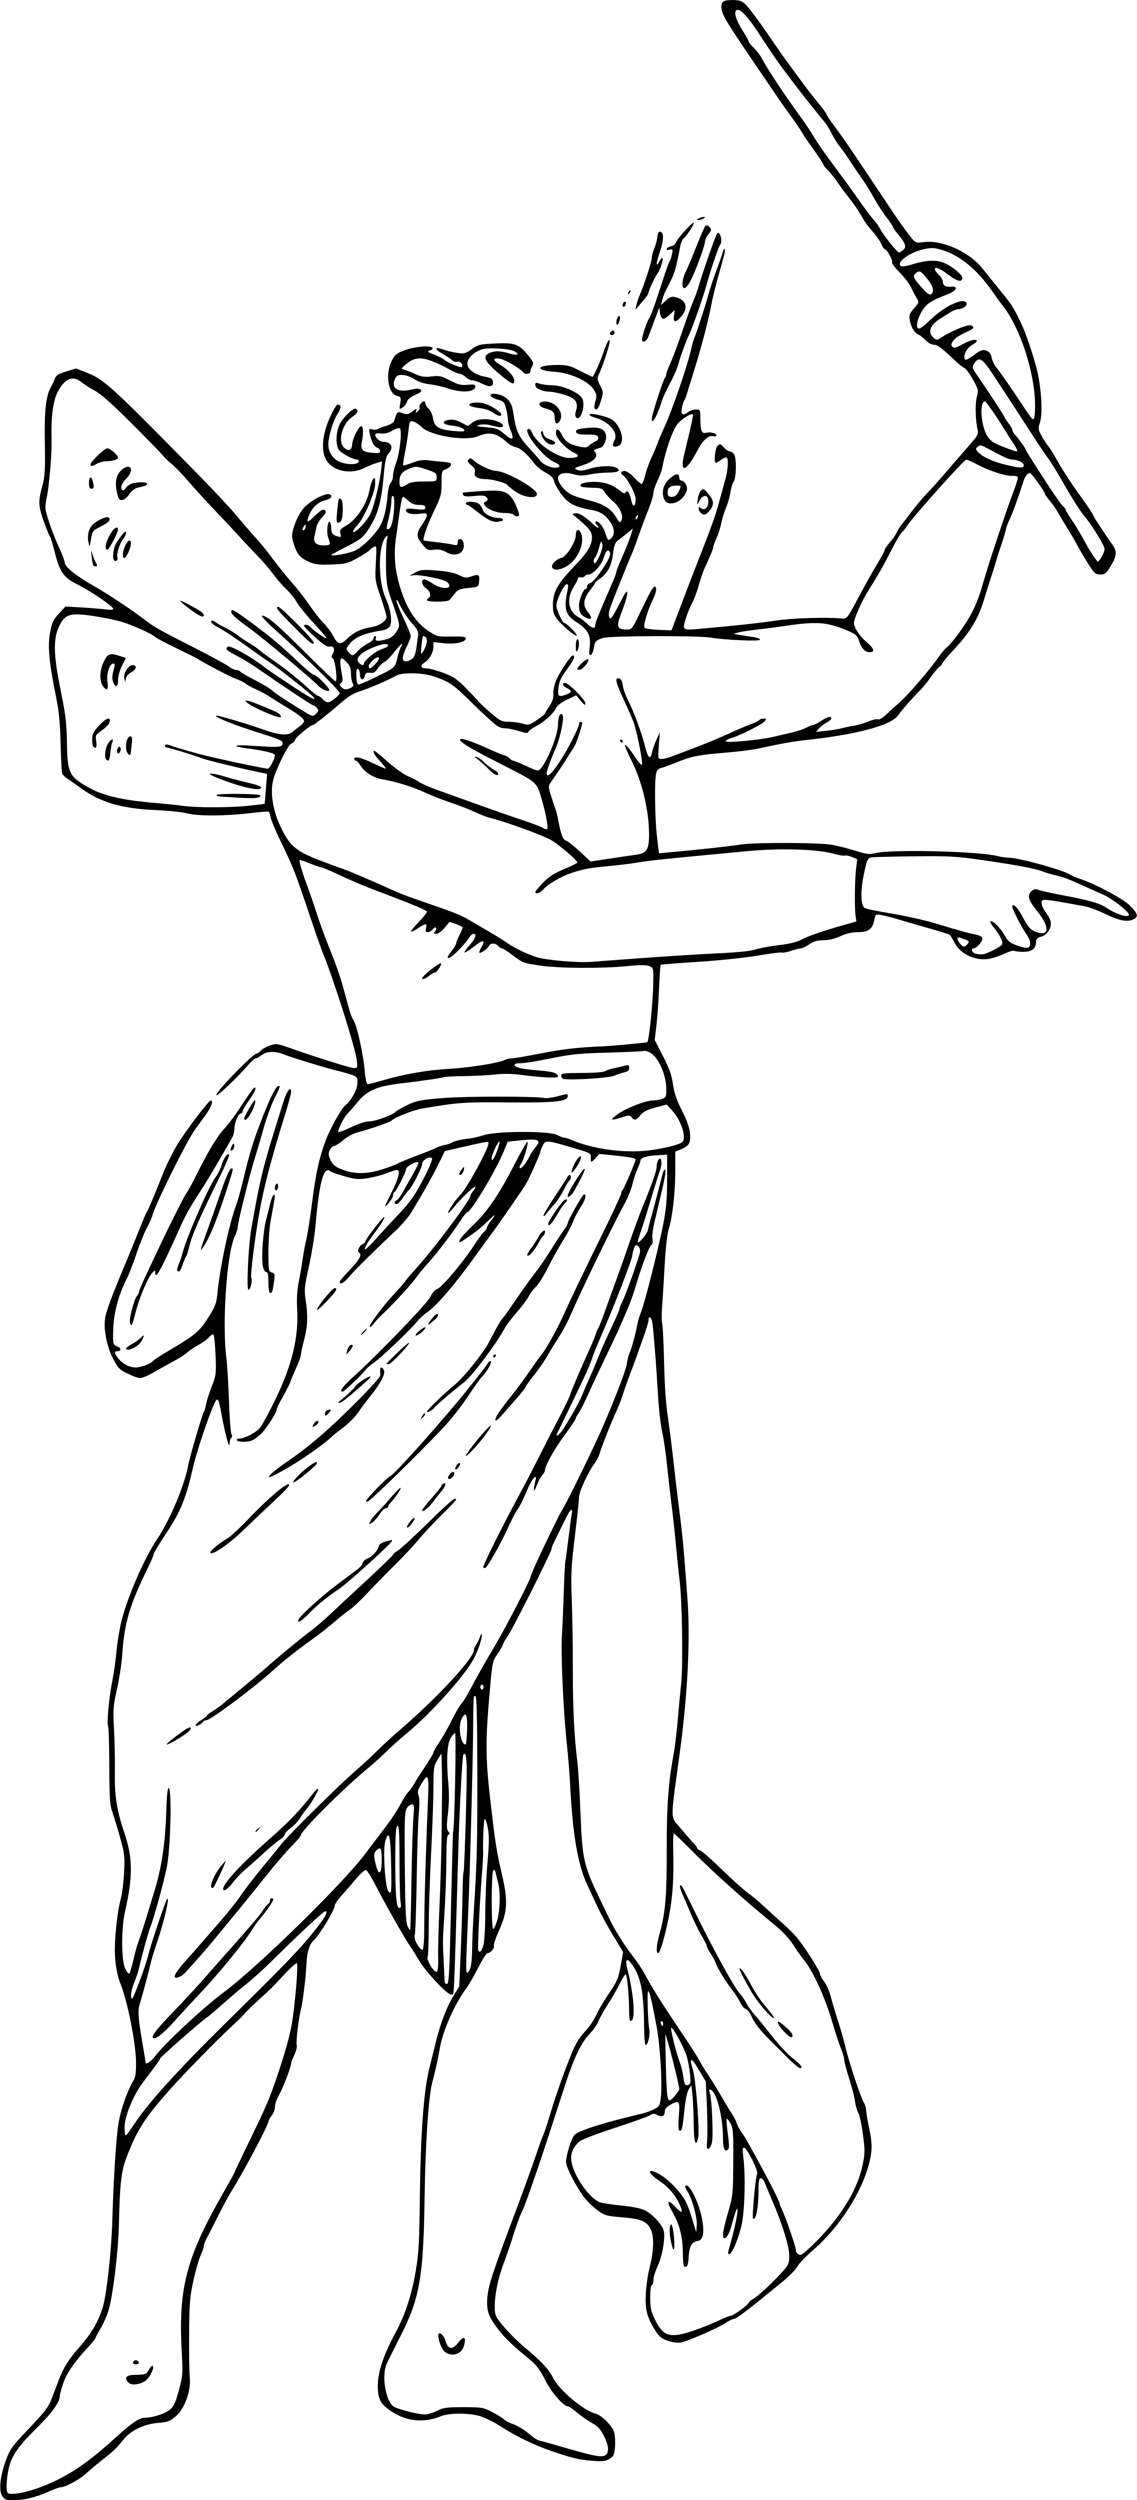 <?xml version="1.0" encoding="UTF-8"?>
<svg version="1.1" viewBox="0 0 659.06 1448.4" xmlns="http://www.w3.org/2000/svg">
<path d="m1.298 1446.1c-2.114-3.227-1.214-11.79 2.207-20.996 2.337-6.289 3.644-8.074 13.417-18.322 8.866-9.297 11.214-12.367 12.955-16.938 1.17-3.071 3.007-7.904 4.083-10.74 2.905-7.66 5.705-12.1 12.48-19.79 6.388-7.251 10.395-14.043 12.937-21.929 2.344-7.271 5.133-31.996 5.71-50.625 0.821-26.506 2.287-49.196 3.703-57.304 1.337-7.66 5.033-18.164 8.299-23.588 1.52-2.523 1.834-4.639 1.741-11.719-0.141-10.727-5.035-35.207-8.943-44.733-2.065-5.034-3.324-12.536-3.324-19.808 0-8.824 1.722-23.629 3.421-29.41 0.758-2.578 1.622-9.353 1.921-15.055 0.494-9.408 0.304-11.23-2.043-19.688-1.423-5.126-3.453-11.852-4.512-14.945-1.716-5.018-1.932-8.005-1.996-27.656-0.04-12.117-0.369-22.486-0.731-23.043-0.843-1.294 0.729-17.625 2.521-26.176 0.756-3.609 1.828-11.203 2.383-16.875 0.554-5.672 1.863-13.675 2.908-17.784 3.515-13.827 13.155-36.095 20.102-46.435 8.02-11.938 16.317-31.53 18.659-44.062 0.879-4.701 8.104-29.352 8.93-30.469 0.382-0.516 0.985-2.549 1.34-4.519 0.355-1.97 1.834-6.611 3.286-10.312 2.503-6.383 2.617-7.312 2.189-17.981-0.248-6.188-0.774-11.596-1.168-12.02-0.394-0.423-1.509 0.209-2.478 1.406-0.969 1.197-3.66 3.186-5.98 4.419-2.32 1.234-5.273 3.191-6.562 4.35-1.289 1.159-4.181 3.103-6.425 4.319-2.245 1.217-6.464 3.557-9.375 5.199-11.625 6.559-10.994 6.438-17.817 3.431-5.55-2.445-6.323-3.151-9.213-8.419-3.87-7.052-6.032-17.566-4.987-24.249 0.669-4.281 4.136-13.52 12.664-33.75 1.739-4.125 4.913-11.93 7.054-17.344 2.141-5.414 4.218-10.266 4.614-10.781 0.675-0.877 2.267-4.654 9.88-23.438 1.672-4.125 5.039-10.856 7.483-14.958 4.511-7.572 18.196-25.675 19.482-25.771 1.771-0.132 0.377 3.809-2.991 8.45-2.032 2.8-4.916 6.779-6.409 8.841-4.438 6.131-22.913 43.343-24.203 48.75-0.369 1.547-1.841 4.922-3.271 7.5-1.43 2.578-4.161 9.328-6.068 15-1.907 5.672-4.426 12.211-5.596 14.531-5.122 10.154-7.695 19.974-7.984 30.469-0.207 7.52-0.084 7.969 2.438 8.928 2.435 0.926 2.36 2.791-0.112 2.791-1.867 0-1.691 1.189 0.607 4.111 2.473 3.144 6.529 5.264 10.069 5.264 2.994 0 9.076-2.248 9.963-3.682 0.305-0.494 4.658-3.317 9.674-6.274 14.683-8.657 17.438-10.978 22.504-18.958 4.026-6.342 4.723-8.17 5.265-13.808 1.473-15.34 6.773-40.274 10.936-51.452 0.97-2.603 2.85-9.374 4.179-15.046 3.472-14.822 5.651-21.862 11.023-35.625 4.611-11.813 7.904-18.246 9.352-18.27 1.129-0.019 0.879 0.728-2.487 7.434-1.755 3.496-4.537 11.161-6.182 17.033-1.646 5.872-4.17 14.474-5.609 19.114-2.98 9.61-9.403 35.728-9.398 38.213 2e-3 0.908-0.816 3.439-1.819 5.625-4.609 10.048-7.352 50.798-4.748 70.537 0.476 3.609 1.136 14.577 1.466 24.373 0.33 9.796 0.982 18.524 1.449 19.396 0.528 0.986 0.493 1.805-0.092 2.166-0.517 0.32-0.984 1.927-1.038 3.572-0.106 3.256-2.604-6.022-4.622-17.165-1.834-10.126-2.246-10.582-4.658-5.156-3.239 7.287-9.912 27.368-11.682 35.156-4.175 18.367-7.317 26.217-15.327 38.288-4.221 6.362-7.675 12.056-7.675 12.655 2e-4 0.599-1.241 3.62-2.758 6.713-11.312 23.071-14.194 32.756-15.511 52.128-0.329 4.845-1.681 13.61-3.004 19.478-2.202 9.768-2.347 11.708-1.717 22.969 0.379 6.765 0.604 17.995 0.5 24.956-0.21 14.138 1.05 22.036 5.743 35.998 4.652 13.839 4.7 24.966 0.197 44.626-2.241 9.784-2.253 28.208-0.021 33.085 0.895 1.954 1.969 3.342 2.387 3.083 0.418-0.259 1.492-3.756 2.386-7.772s2.216-8.779 2.938-10.583c0.722-1.805 2.602-7.5 4.177-12.656 1.575-5.156 3.895-12.75 5.155-16.875 4.084-13.374 6.18-27.116 6.764-44.341 0.399-11.777 0.831-15.932 1.578-15.178 1.832 1.849 0.924 35.513-1.242 46.041-1.884 9.155-7.733 30.318-9.555 34.572-0.983 2.295-4.888 16.474-6.584 23.906-0.471 2.062-1.689 5.727-2.707 8.143-1.861 4.414-2.458 9.203-1.148 9.199 0.746 0 8.18-20.088 9.194-24.842 1.041-4.883 10.075-31.832 11-32.812 1.775-1.882-1.778 13.411-5.881 25.312-1.6 4.641-3.316 10.336-3.813 12.656-0.825 3.848-4.57 17.725-6.324 23.438-1.013 3.297-0.649 8.153 1.582 21.094 1.067 6.188 1.948 11.566 1.959 11.953 0.053 1.907 2.724 0.17 5.866-3.816 6.322-8.019 27.687-27.821 39.622-36.722 19.548-14.579 68.376-62.307 81.534-79.697 4.097-5.414 9.845-13.008 12.775-16.875 2.93-3.867 6.508-9.352 7.95-12.188 1.443-2.836 3.512-6.076 4.597-7.2 1.086-1.124 2.588-3.219 3.339-4.657 0.751-1.437 3.58-5.904 6.287-9.926 2.707-4.022 4.922-7.757 4.922-8.3 0-0.543 1.363-2.961 3.03-5.374 1.666-2.413 4.533-7.341 6.37-10.95 4.044-7.945 5.686-10.762 7.282-12.494 0.667-0.724 2.483-3.693 4.037-6.599 5.504-10.297 8.568-15.724 15.055-26.661 6.309-10.638 20.477-37.999 20.477-39.544 0-1.012 5.236-12.546 11.409-25.132 1.717-3.502 3.672-7.51 4.343-8.906 0.671-1.397 1.618-3.172 2.104-3.946 3.801-6.05 20.145-39.664 25.755-52.969 7.013-16.632 11.791-29.376 12.245-32.658 0.297-2.147 0.934-4.748 1.415-5.779 1.193-2.556 3.594-11.233 4.594-16.601 0.452-2.428 1.446-5.803 2.209-7.5 1.819-4.046 10.038-36.576 12.861-50.899 1.736-8.81 2.224-14.402 2.25-25.781l0.033-14.531-5.587 0.332c-6.414 0.381-9.882 1.469-9.882 3.099 0 0.623-0.801 2.849-1.781 4.945-0.979 2.096-2.306 6.132-2.947 8.968s-2.696 7.898-4.566 11.25c-5.293 9.49-24.289 48.517-30.009 61.656-3.244 7.452-5.351 11.373-9.938 18.501-1.659 2.578-4.083 6.586-5.387 8.906s-4.522 6.909-7.152 10.198c-2.63 3.288-4.783 6.304-4.783 6.702 0 0.398-2.539 3.614-5.642 7.146-3.103 3.533-6.903 7.861-8.444 9.619-1.541 1.758-3.042 2.957-3.333 2.665-0.838-0.838 1.959-5.245 8.477-13.361 3.313-4.125 8.47-11.086 11.462-15.469 2.991-4.383 5.966-8.524 6.611-9.202 1.856-1.953 8.572-13.777 11.719-20.632 7.059-15.374 11.063-23.744 22.383-46.789 6.644-13.525 12.08-25.148 12.08-25.828 0-0.68 0.369-1.637 0.821-2.127 1.039-1.127 7.617-16.571 7.617-17.883 0-0.558-4.526-1.434-10.547-2.039l-10.547-1.061-2.064 2.312c-2.619 2.933-3.017 2.902-2.8-0.219 0.17-2.443-0.184-2.637-10.136-5.562-15.838-4.655-16.06-4.672-17.771-1.363-0.797 1.54-1.448 3.285-1.448 3.877 0 0.962-6.601 15.67-8.248 18.38-1.992 3.275-15.709 23.136-19.141 27.714-2.209 2.947-6.519 8.853-9.578 13.125-12.202 17.043-22.858 29.526-28.584 33.489-1.816 1.256-4.368 3.577-5.672 5.156-4.341 5.26-20.747 20.965-24.711 23.656-2.15 1.459-4.533 3.497-5.296 4.529-2.061 2.785-12.455 12.656-13.327 12.656-2.147 0-0.025-2.969 6.029-8.438 14.699-13.275 43.076-42.722 44.849-46.539 1.075-2.315 2.655-4.124 3.913-4.48 2.526-0.715 14.705-15.092 21.111-24.919 2.521-3.867 5.288-7.61 6.151-8.318 0.862-0.708 1.568-1.722 1.568-2.255 0-0.533 1.055-2.351 2.344-4.041 3.423-4.488 2.908-4.334-2.299 0.685-2.554 2.461-6.245 5.543-8.203 6.849-1.958 1.305-4.509 3.062-5.669 3.904-3.013 2.186-2.711-0.045 0.469-3.467 1.418-1.526 4.425-4.558 6.683-6.737 7.114-6.868 14.396-17.671 22.105-32.794 4.103-8.048 7.755-14.451 8.117-14.227 0.828 0.512-2.39 11.29-3.922 13.136-0.627 0.756-0.841 1.674-0.474 2.041 0.769 0.769 3.621-2.699 5.62-6.835 0.756-1.563 2.242-3.843 3.302-5.065 3.8-4.382 2.043-5.245-8.424-4.141l-7.567 0.798-2.218 5.47c-4.375 10.79-19.042 35.312-21.12 35.312-0.423 0-2.074 2.004-3.668 4.453-4.823 7.408-12.998 18.166-18.645 24.532-2.935 3.309-5.969 6.94-6.742 8.067-3.186 4.646-14.112 16.493-22.028 23.885-0.828 0.773-2.292 2.461-3.252 3.75-0.96 1.289-1.983 2.107-2.273 1.819-0.783-0.779 7.526-11.977 14.212-19.155 3.215-3.451 6.168-6.851 6.563-7.557 0.395-0.706 2.82-3.569 5.389-6.363 10.694-11.63 32.327-40.574 32.327-43.251 0-0.447 0.701-1.587 1.557-2.534 0.856-0.946 1.32-1.957 1.032-2.245-0.612-0.612-8.337 6.828-12.702 12.235-1.656 2.051-3.011 3.309-3.011 2.796 0-1.178 4.559-7.937 6.614-9.806 3.781-3.438 16.823-27.073 16.823-30.486 0-1.286 0.447-1.353-16.155 2.423l-9.124 2.075-3.721 7.603c-3.471 7.092-9.138 17.145-15.914 28.228-1.576 2.578-5.51 7.158-8.741 10.177-11.366 10.619-24.655 23.784-27.433 27.176-2.638 3.222-5.162 4.483-5.162 2.58 0-0.467 2.508-3.436 5.573-6.598 5.871-6.056 7.586-9.186 5.681-10.364-1.396-0.863 0.134-4.182 2.314-5.019 0.788-0.302 1.432-1.044 1.432-1.647 0-1.098 9.992-13.961 10.846-13.961 0.735 0-2.201 4.838-5.689 9.375-4.084 5.311-6.389 9.375-5.317 9.375 0.454 0 3.36-2.848 6.459-6.328 3.098-3.481 7.273-8.046 9.277-10.145 7.955-8.333 10.799-11.776 13.66-16.534 5.005-8.323 10.003-18.982 9.267-19.762-1.33-1.41-5.689 1.054-5.689 3.215 0 2.139-5.884 13.7-7.806 15.335-0.606 0.516-2.156 2.517-3.445 4.447-1.289 1.93-2.871 3.512-3.515 3.516-1.507 8e-3 -1.528-1.594-0.027-2.094 0.63-0.21 2.212-2.332 3.516-4.717 1.304-2.384 4.002-7.121 5.994-10.526 1.993-3.405 3.359-6.456 3.035-6.78-0.995-0.995-7.127 2.438-7.127 3.99 0 1.692-5.414 12.392-6.66 13.162-0.462 0.285-0.84 1.172-0.84 1.969s-1.055 2.703-2.344 4.235c-3.19 3.791-2.962 2.826 1.323-5.609 4.282-8.428 5.485-13.312 3.28-13.312-0.794 0-3.42 0.814-5.836 1.808-2.416 0.995-7.261 2.276-10.768 2.848-5.646 0.921-7.202 0.809-13.594-0.972-3.97-1.107-7.74-2.435-8.378-2.953-3.927-3.187-6.421 6.027-8.685 32.081-0.47 5.414-2.157 15.739-3.748 22.944-2.615 11.841-2.799 13.706-1.916 19.398 1.421 9.162 1.183 15.342-0.898 23.282-1.014 3.867-1.85 7.759-1.859 8.648-8e-3 0.889-1.224 4.264-2.7 7.5-1.476 3.236-2.99 6.86-3.364 8.055-0.374 1.195-2.33 5.084-4.347 8.643-2.017 3.559-3.667 6.956-3.667 7.549 0 1.774-6.226 11.452-9.071 14.099-1.456 1.355-3.569 2.937-4.695 3.516-2.54 1.305-8.421 1.378-9.202 0.115-0.319-0.516 0.243-0.938 1.248-0.938 3.01 0 9.626-3.382 11.985-6.127 1.214-1.413 5.162-8.635 8.774-16.05 9.916-20.355 13.794-36.258 12.883-52.823-0.325-5.916-0.036-11.109 0.862-15.469 0.744-3.609 1.76-9.516 2.259-13.125 0.499-3.609 1.515-9.094 2.259-12.188 0.744-3.094 2.223-12.586 3.287-21.094 2.081-16.633 4.107-25.853 7.878-35.856 2.647-7.02 9.03-18.446 11.407-20.418 3.636-3.018 7.002-9.252 7.002-12.969 0-4.119 0.399-3.902-14.062-7.645-7.569-1.959-25.163-7.399-28.674-8.866-4.779-1.997-9.958-1.819-12.832 0.442-1.311 1.031-2.834 1.875-3.385 1.875-0.551 0-2.383 1.582-4.071 3.515-6.573 7.528-17.709 18.167-18.678 17.844-1.756-0.585 21.05-24.172 23.372-24.172 0.469 0 1.556-0.778 2.417-1.729 0.861-0.951 3.253-2.286 5.315-2.967 3.45-1.139 4.33-1.031 11.002 1.349 3.989 1.423 9.15 3.202 11.471 3.954 18.828 6.105 24.632 7.831 26.336 7.831 1.825 0 1.921-0.351 1.341-4.922-0.913-7.198-13.43-46.705-19.381-61.172-1.06-2.578-4.478-12.281-7.593-21.562-8.896-26.5-9.58-28.242-17.486-44.531-2.628-5.414-5.043-11.224-5.368-12.91s-0.858-3.232-1.185-3.434c-0.327-0.202-5.23 0.188-10.895 0.866-14.252 1.707-30.346 1.754-36.357 0.105-2.684-0.736-10.906-1.593-18.272-1.904-19.95-0.842-32.413-4.576-43.996-13.181-2.468-1.833-5.641-4.062-7.051-4.954-1.41-0.891-2.809-2.253-3.108-3.026-0.3-0.773-0.717-8.578-0.926-17.344-0.271-11.316-0.963-18.792-2.389-25.781-4.382-21.486-5.236-30.603-3.651-39.001 0.995-5.271 1.843-7.043 5.03-10.5l3.833-4.159 9.856 0.586c5.421 0.322 11.649 0.839 13.841 1.147 2.191 0.309 3.984 0.176 3.984-0.294 0-1.547-12.845-10.252-21.899-14.839-6.883-3.488-9.291-7.102-11.967-17.964-1.119-4.541-2.444-8.781-2.944-9.422-0.5-0.641-2.165-4.808-3.7-9.26-3.009-8.728-3.049-10.888-0.39-20.616 1.274-4.662 1.507-9.114 1.252-23.906-0.324-18.756 0.601-27.338 3.501-32.485 0.796-1.412 1.831-3.649 2.3-4.97 0.672-1.892 2.069-2.77 6.569-4.133l5.715-1.73 6.456 2.533c9.943 3.901 14.255 7.861 66.201 60.799 7.734 7.882 16.805 17.626 20.156 21.655 3.352 4.028 7.148 8.48 8.438 9.893 4.304 4.717 7.951 8.988 9.844 11.527 5.859 7.859 10.745 13.971 14.947 18.695 2.607 2.932 6.85 8.429 9.428 12.217 2.578 3.788 6.236 8.42 8.129 10.294 1.893 1.874 4.301 5.092 5.351 7.15 2.613 5.123 4.363 5.569 7.952 2.026 3.853-3.803 8.476-6.093 13.893-6.883 4.835-0.705 9.21-3.56 9.2-6.003-4e-3 -0.865-1.527-6.002-3.385-11.416-3.289-9.583-3.364-10.111-2.826-19.944 0.533-9.756 0.491-10.067-1.25-9.136-0.991 0.53-2.055 1.374-2.364 1.874-0.309 0.5-3.39 2.491-6.847 4.424-5.818 3.254-6.946 3.54-15.193 3.85-7.545 0.284-9.591 0.029-13.372-1.665-4.996-2.24-6.808-4.495-8.723-10.857-1.193-3.964-1.14-4.885 0.59-10.239 1.083-3.353 3.353-7.58 5.277-9.828 3.564-4.164 12.554-9.011 14.984-8.078 2.235 0.858 0.898 2.777-2.405 3.452-3.708 0.758-7.409 4.029-9.13 8.069-2.175 5.104-1.451 5.489 2.611 1.387 2.143-2.164 4.438-3.935 5.101-3.935 2.384 0 2.217 1.767-0.416 4.399-1.475 1.475-2.929 3.936-3.231 5.469-0.302 1.533-0.835 3.95-1.185 5.371-0.88 3.574 0.911 5.385 5.325 5.385 3.986 0 4.113-0.224 2.598-4.571-1.076-3.086-0.371-9.893 0.941-9.082 0.411 0.254 0.785 1.8 0.831 3.436 0.095 3.334 0.663 4.096 3.755 5.031 1.921 0.581 2.084 0.404 1.561-1.683-0.505-2.014-0.025-2.661 3.518-4.737 6.297-3.69 12.192-12.973 13.522-21.291 0.319-1.994 1.147-4.372 1.839-5.285 1.119-1.475 1.263-1.221 1.29 2.277 0.039 5.106-6.466 20.25-10.475 24.386-1.628 1.68-2.665 3.35-2.304 3.711 1.102 1.102 8.236-6.465 10.211-10.83 2.035-4.5 5.397-18.646 6.087-25.618l0.437-4.413-2.992 0.858c-1.646 0.472-4.955 1.824-7.353 3.004-8.057 3.965-18.232 1.755-22.057-4.791-3.014-5.158-2.233-14.576 1.999-24.112 1.917-4.319 3.993-7.852 4.614-7.852 2.296 0 2.291 2.08-0.013 5.446-2.439 3.564-5.31 13.036-5.31 17.517 0 4.74 2.669 8.703 6.968 10.344 4.42 1.688 10.022 1.551 10.616-0.26 0.212-0.645-0.1-1.172-0.692-1.172-2.848 0-10.179-4.079-11.146-6.201-1.562-3.429-1.253-9.688 0.689-13.963 1.853-4.08 8.134-10.212 9.558-9.332 1.643 1.015 0.887 2.771-2.003 4.653-5.851 3.811-8.739 14.024-5.018 17.746 2.516 2.516 4.598 1.833 4.806-1.575 0.22-3.603 4.055-11.168 5.423-10.696 1.084 0.374 1.181 4.224 0.227 9.057-0.899 4.553 0.247 5.809 5.784 6.341 3.909 0.376 4.787 0.192 4.787-1.002 0-0.804-0.798-1.716-1.774-2.026-1.776-0.564-3.179-3.296-4.292-8.357-0.538-2.448-0.397-2.649 1.516-2.149 1.16 0.303 2.553 0.221 3.095-0.183 0.542-0.404 2.802-1.254 5.02-1.888 2.236-0.64 4.255-1.862 4.529-2.742 1.718-5.506 1.967-5.739 4.955-4.611 2.456 0.927 3.212 0.792 5.648-1.009 2.374-1.756 2.716-1.823 2.194-0.43-0.54 1.441-0.42 1.488 0.953 0.371 0.864-0.703 1.329-1.671 1.032-2.15-0.6-0.97 1.263-3.603 2.55-3.603 0.452 0 0.823 0.567 0.823 1.261s0.85 2.03 1.889 2.971 2.145 3.307 2.457 5.258c0.821 5.133 3.083 6.698 10.889 7.532 3.692 0.394 6.914 0.516 7.161 0.269 1.126-1.126-2.254-2.757-6.642-3.205-5.683-0.58-7.003-2.458-2.343-3.333 2.354-0.442 4.294-0.056 7.217 1.436l3.998 2.04 2.649-1.958c1.87-1.383 4.051-1.958 7.421-1.958 4.75 0 10.304 2.034 10.304 3.774 0 1.2-1.889 1.153-6.839-0.171-2.507-0.671-5.105-0.781-6.81-0.29-2.351 0.677-1.771 0.879 3.944 1.372 5.768 0.497 7.176 0.994 10.111 3.571 5.258 4.617 6.414 3.917 3.813-2.307-0.773-1.851-1.406-4.393-1.406-5.649 0-1.256-0.471-4.154-1.047-6.441-0.938-3.724-1.423-4.26-4.648-5.128-5.757-1.55-5.899-4.316-0.163-3.168 4.905 0.981 7.948 4.233 8.757 9.358 2.077 13.157 2.699 14.462 11.438 24.005 1.955 2.135 3.854 4.351 4.219 4.923 1.301 2.04 5.799 4.277 8.6 4.277 3.738 0 3.628-1.644-0.218-3.251-6.799-2.841-19.351-19.249-14.725-19.249 0.528 0 1.333 0.949 1.788 2.109 2.496 6.363 14.804 14.753 21.626 14.742 5.271-8e-3 6.545-1.435 2.739-3.069-4.123-1.77-10.105-7.999-10.445-10.877-0.41-3.477 1.55-3.29 3.268 0.312 1.877 3.937 4.48 5.747 10.054 6.993 3.586 0.801 4.49 0.691 6.094-0.745 1.036-0.928 2.653-1.959 3.593-2.292 0.988-0.35 1.573-1.299 1.385-2.249-0.27-1.363-1.358-1.643-6.372-1.643-4.89 0-6.107-0.298-6.36-1.56-0.257-1.28 0.803-1.68 5.908-2.226 7.294-0.781 10.434 0.28 11.324 3.827 0.661 2.635-1.131 6.976-3.126 7.573-4.228 1.265-4.242 1.277-3.057 2.705 1.986 2.394-0.969 5.457-7.157 7.417-5.036 1.595-5.322 1.826-3.359 2.711 1.594 0.718 3.424 0.564 7.114-0.599 5.628-1.774 12.937-2.045 15.672-0.581 3.023 1.618 1.084 2.765-4.674 2.765-2.977 0-7.821 0.484-10.764 1.075-4.099 0.823-6.235 0.809-9.134-0.059-5.239-1.57-9.266-0.584-9.266 2.268 0 2.687 3.929 7.526 7.691 9.471 1.529 0.791 6.221 2.308 10.425 3.371 8.447 2.136 12.64 4.793 15.67 9.928 1.758 2.98 2.124 3.202 2.925 1.772 1.424-2.545-0.737-7.648-4.659-11.001-1.902-1.626-4.127-4.073-4.943-5.438-1.335-2.232-2.071-2.494-7.308-2.602-3.203-0.066-6.092-0.39-6.421-0.719-1.469-1.469 2.036-2.742 7.446-2.704 6.187 0.044 10.652 1.566 15.079 5.14 2.114 1.706 2.777 1.869 3.415 0.837 0.963-1.558 2.284 0.567 3.302 5.309 0.839 3.907 2.378 3.019 2.378-1.373 0-3.137-4.967-12.304-7.523-13.884-1.612-0.996-0.98-2.33 1.104-2.33 1.153 0 3.503 1.607 5.481 3.75 1.904 2.062 3.876 3.75 4.383 3.75 0.506 0 1.429-2.205 2.051-4.9s2.326-7.441 3.786-10.547c1.46-3.106 2.976-6.702 3.368-7.991s2.356-5.884 4.363-10.212c3.966-8.552 13.046-34.939 14.873-43.226 0.625-2.836 1.556-6.211 2.068-7.5 2.016-5.076 6.421-18.62 8.082-24.844 0.963-3.609 3.115-10.148 4.783-14.531s3.374-9.234 3.792-10.781c0.418-1.547 0.853-2.18 0.967-1.406 0.257 1.743 0.626 0.203-4.223 17.618-1.334 4.792-2.988 11.753-3.676 15.469-1.539 8.319-5.995 25.196-9.951 37.694-1.632 5.156-3.393 10.852-3.914 12.656s-1.269 3.703-1.664 4.219c-0.395 0.516-1.003 2.519-1.351 4.453-0.704 3.909 0.483 4.591 3.725 2.139 1.001-0.757 2.98-1.39 4.398-1.406 2.487-0.029 2.579 0.144 2.591 4.892 0.019 7.437 0.711 9.23 3.308 8.578 2.525-0.634 6.054 0.288 6.054 1.581 0 0.491-0.956 0.652-2.124 0.359-2.45-0.615-5.982 2.619-8.801 8.057-6.574 12.683-10.572 13.982-7.793 2.532 3.871-15.952 5.357-22.803 5.021-23.15-0.908-0.938-6.924 2.872-9.054 5.733-2.905 3.904-6.785 15.116-8.698 25.138-0.344 1.805-1.636 5.32-2.87 7.811s-2.244 5.585-2.244 6.875c0 1.29-1.305 5.579-2.9 9.532-1.595 3.953-4.153 10.773-5.684 15.156-1.531 4.383-3.348 9.234-4.037 10.781-2.549 5.719-11.549 28.239-12.633 31.611-0.692 2.15-0.801 4.059-0.285 4.981 0.846 1.511 1.609 0.361 8.062-12.148 1.044-2.024 2.055-3.209 2.247-2.634 0.402 1.207-0.677 5.09-3.446 12.395-3.032 8.001-2.499 9.388 3.61 9.388 2.309 0 2.977-0.797 6.092-7.266 8.384-17.411 9.518-19.225 10.473-16.738 0.364 0.95-0.363 3.639-1.755 6.485-3.29 6.727-5.846 15.541-4.808 16.579 0.465 0.465 4.147 0.972 8.182 1.127l7.337 0.281 4.65-12.188c2.557-6.703 5.204-13.664 5.882-15.469s2.31-6.023 3.627-9.375c9.093-23.136 11.098-28.687 13.377-37.031 1.408-5.156 3.139-11.471 3.847-14.032 1.352-4.892 1.703-11.02 0.69-12.034-0.329-0.329-1.765 0.234-3.192 1.25s-2.846 1.847-3.153 1.847c-1.29 0-0.482-8.38 0.946-9.808 1.381-1.381 1.685-1.309 3.705 0.871 1.21 1.306 2.839 2.375 3.619 2.375 0.78 0 1.855 0.816 2.389 1.813 1.419 2.651 1.208 13.363-0.307 15.556-0.702 1.017-1.578 3.892-1.945 6.389-0.368 2.497-1.511 6.505-2.541 8.906-1.03 2.402-2.253 6.369-2.717 8.816-0.465 2.447-1.7 6.327-2.744 8.62s-1.9 4.639-1.9 5.211c0 0.948-1.407 4.388-5.306 12.97-0.781 1.72-2.223 6.024-3.204 9.565-0.981 3.541-2.667 8.01-3.746 9.932-1.079 1.922-2.735 5.976-3.679 9.011-2.052 6.593-1.819 6.798 6.815 6.033 21.692-1.923 37.174-3.592 45.683-4.925 8.87-1.39 29.039-2.03 37.411-1.188 3.51 0.353 3.503 0.361 9.523-10.929 5.273-9.89 8.579-15.787 12.275-21.893 1.982-3.275 3.604-6.384 3.604-6.907s1.317-2.452 2.926-4.284c1.609-1.833 3.402-4.42 3.984-5.749s1.774-3.26 2.647-4.292 3.472-4.413 5.774-7.515c2.302-3.102 6.228-7.787 8.724-10.41 4.652-4.889 5.419-5.754 16.523-18.638 3.555-4.125 8.134-9.398 10.174-11.719 2.893-3.289 3.591-4.735 3.168-6.562-1.313-5.67-1.595-15.189-0.571-19.256 1.053-4.181 0.965-4.578-2.3-10.418-1.867-3.339-4.098-6.324-4.956-6.632-0.859-0.309-3.038-1.98-4.843-3.713-8.002-7.686-10.626-9.668-12.803-9.668-1.316 0-3.385-1.145-4.828-2.671-1.389-1.469-3.239-2.923-4.111-3.231-2.172-0.767-4.246-4.205-4.988-8.27-0.538-2.948-0.217-3.848 2.458-6.896 2.987-3.402 3.032-3.578 1.55-5.984-0.84-1.364-2.341-4.194-3.335-6.289-0.995-2.095-3.999-6.001-6.677-8.678s-4.605-5.295-4.283-5.817c0.638-1.032-2.979-7.476-4.196-7.476-0.411 0-1.305-1.347-1.987-2.994-0.682-1.647-3.045-5.026-5.251-7.51-2.206-2.484-4.657-5.766-5.447-7.293-1.85-3.577-4.837-7.965-8.978-13.19-1.817-2.293-4.473-5.92-5.902-8.06-1.429-2.14-3.823-5.093-5.321-6.562-1.498-1.47-2.736-3.056-2.75-3.525-0.014-0.469-2.495-4.266-5.513-8.438-3.018-4.171-5.988-8.537-6.601-9.703-0.613-1.165-3.101-4.871-5.529-8.235-4.972-6.887-7.338-10.264-11.465-16.365-1.57-2.32-5.588-8.227-8.93-13.125-18.854-27.635-21.051-31.338-21.051-35.478 0-3.154 1.278-3.897 6.701-3.897 5.025 0 6.371 0.867 11.199 7.217 4.177 5.493 5.263 7.023 13.247 18.669 2.435 3.552 6.021 8.618 7.969 11.257s5.65 7.664 8.228 11.165c2.578 3.501 6.691 8.786 9.141 11.744 2.449 2.958 4.453 5.705 4.453 6.104 0 0.399 1.916 3.29 4.257 6.425 5.047 6.758 8.835 12.282 23.839 34.763 13.435 20.131 14.726 22.02 18.116 26.523 5.43 7.213 5.14 7.028 9.998 6.383 10.924-1.449 26.6 5.625 34.448 15.546 2.474 3.128 6.187 7.741 8.249 10.252 7.588 9.235 8.676 10.8 11.989 17.233 3.691 7.168 6.969 16.116 10.573 28.862 2.933 10.372 4.093 27.053 2.267 32.587-1.141 3.456-1.066 4.076 0.929 7.717 1.193 2.178 2.888 4.803 3.766 5.834 0.878 1.031 2.971 4.325 4.651 7.319 3.575 6.372 8.126 13.48 12.422 19.4 5.38 7.413 9.183 13.063 9.183 13.641 0 0.539 6.682 10.754 10.962 16.757 2.838 3.981 2.655 6.668-0.847 12.447-2.646 4.366-3.381 4.967-6.065 4.967-2.693 0-3.463-0.638-6.509-5.391-1.9-2.965-4.373-7.078-5.496-9.141-2.804-5.151-5.327-9.473-8.758-15-1.6-2.578-3.615-5.953-4.478-7.5-0.862-1.547-2.775-4.198-4.251-5.892s-2.683-3.483-2.683-3.976c0-0.758-4.292-7.014-7.519-10.959-1.604-1.96-3.584-0.273-5.011 4.269-2.655 8.454-6.319 18.473-8.135 22.245-1.009 2.096-1.835 4.302-1.835 4.902 0 0.6-1.103 4.369-2.452 8.376-1.348 4.007-2.998 9.184-3.665 11.504s-2.056 6.75-3.087 9.844-2.623 8.156-3.539 11.25c-3.378 11.417-8.232 19.223-19.112 30.738-2.332 2.468-4.621 5.316-5.086 6.328-0.466 1.012-1.183 1.841-1.593 1.841-0.411 0-2.63 2.637-4.932 5.859-2.302 3.223-5.171 6.744-6.375 7.825-2.448 2.197-10.707 11.591-12.732 14.482-4.145 5.917-24.766 11.342-55.084 14.49-5.604 0.582-14.201 2.151-25.781 4.707-3.352 0.74-11.578 1.788-18.281 2.329-16.034 1.296-20.642 2.182-28.808 5.539-3.749 1.542-7.931 3.068-9.293 3.393-1.809 0.431-2.63 1.359-3.047 3.443-0.962 4.812-0.645 25.978 0.544 36.256l1.126 9.73 6.145-0.547c15.26-1.359 35.738-3.591 41.302-4.503 7.872-1.29 45.094-1.208 52.721 0.117 3.23 0.561 9.354 2.107 13.609 3.436 6.658 2.079 8.291 2.276 11.719 1.415 9.29-2.335 60.659-1.069 71.014 1.75 1.805 0.491 4.68 0.896 6.39 0.899 5.527 9e-3 31.23 7.088 35.269 9.713 1.064 0.692 3.623 1.796 5.685 2.455 8.675 2.769 25.219 11.601 29.214 15.595 4.464 4.464 5.009 6.359 2.254 7.834-3.477 1.861-8.322 1.017-16.193-2.819-4.276-2.084-9.884-4.175-12.462-4.645-25.344-4.626-24.844-4.591-24.844-1.732 0 1.111 1.032 3.374 2.294 5.028 1.262 1.654 2.562 4.074 2.889 5.378 0.888 3.536-1.786 7.993-5.348 8.916-2.353 0.61-2.978 1.283-3.066 3.302-0.167 3.807-2.451 5.511-7.39 5.511-2.368 0-4.732-0.264-5.253-0.586-0.522-0.323-3.213 0.485-5.981 1.794-2.768 1.309-6.945 2.643-9.283 2.963-7.771 1.065-16.213-3.135-19.491-9.697-1.089-2.18-2.335-4.183-2.769-4.451s-5.999-1.974-12.367-3.791c-6.368-1.817-14.32-4.127-17.671-5.134s-7.622-2.09-9.49-2.406c-3.308-0.56-3.413-0.487-4.037 2.841-0.989 5.27-3.377 7.061-9.415 7.061-3.479 0-6.777 0.754-10.252 2.344-3.297 1.508-6.802 2.344-9.83 2.344-3.474 0-5.61 0.614-8.16 2.344-1.899 1.289-4.133 2.35-4.963 2.357-0.83 7e-3 -3.368 0.661-5.638 1.451-2.271 0.791-4.66 1.234-5.31 0.984-0.65-0.249-7.04 0.555-14.201 1.788-7.16 1.233-22.621 2.849-34.357 3.591-11.736 0.742-21.508 1.519-21.716 1.727-0.208 0.208-0.619 6.264-0.913 13.458-0.294 7.194-0.986 16.907-1.538 21.584l-1.003 8.503 4.793 9.309c3.67 7.129 5.028 10.956 5.795 16.34 0.736 5.162 2.124 9.227 5.223 15.291 2.867 5.61 4.359 9.821 4.65 13.125 0.495 5.609-0.49 7.34-5.295 9.301l-3.222 1.315-0.025 11.656c-0.027 12.487-1.662 26.584-3.895 33.589-0.773 2.423-1.755 11.308-2.239 20.255-0.475 8.766-1.14 19.597-1.478 24.069-0.338 4.473-0.35 8.823-0.026 9.669 0.324 0.845 0.784 8.998 1.022 18.118 0.546 20.947 0.992 27.319 2.768 39.55 0.786 5.414 2.093 15.961 2.904 23.438 0.811 7.477 2.3 19.922 3.309 27.656 1.8 13.803 2.582 22.27 4.692 50.847 1.73 23.42 0.159 55.435-4.361 88.841-5.756 42.548-5.861 36.755 0.818 44.786 3.1 3.727 6.424 7.532 7.387 8.454 0.963 0.922 1.75 2.054 1.75 2.515s0.802 1.092 1.781 1.403c0.98 0.311 6.569 5.223 12.422 10.917 5.852 5.693 12.67 11.813 15.15 13.6 2.48 1.786 7.121 5.706 10.312 8.71 3.192 3.004 7.923 7.311 10.514 9.57s6.112 5.796 7.824 7.858c4.336 5.225 13.246 19.241 13.246 20.836 0 0.726 1.089 2.748 2.421 4.494 1.332 1.746 3.04 5.62 3.796 8.609 0.756 2.989 2.61 9.232 4.12 13.873 1.51 4.641 3.384 11.18 4.166 14.531 2.156 9.246 8.978 29.881 11.002 33.281 0.614 1.031 1.192 3.141 1.284 4.688 0.092 1.547 0.852 5.976 1.688 9.844 1.825 8.438 1.869 12.834 0.198 19.688-4.26 17.473-17.411 37.913-33.069 51.397-4.029 3.47-7.995 7.636-8.812 9.257-0.817 1.621-4.614 5.502-8.438 8.624-3.824 3.122-8.429 6.88-10.233 8.351-10.702 8.725-16.936 13.309-18.1 13.309-0.729 0-2.871 1.049-4.76 2.33-4.104 2.785-21.353 10.344-25.657 11.244-1.924 0.402-4.753 0.071-7.672-0.898-3.774-1.254-5.13-2.344-7.383-5.934-4.885-7.786-5.992-12.074-5.516-21.359 0.235-4.594 1.152-11.094 2.036-14.446 2.501-9.474 2.89-18.215 0.998-22.411-2.31-5.123-5.287-6.445-16.661-7.398-9.367-0.785-10.169-1.021-14.645-4.306-2.605-1.912-6.177-5.459-7.938-7.883-4.594-6.322-10.015-16.956-10.015-19.647 0-4.263 2.948-13.805 4.92-15.924 2.359-2.535 17.185-7.205 39.143-12.329 1.805-0.421 4.841-1.527 6.748-2.458 3.206-1.565 3.515-2.08 4.109-6.832 0.968-7.751-0.385-30.328-2.483-41.434-2.914-15.422-3.943-19.735-4.84-20.29-0.758-0.469-0.2 17.996 0.685 22.634 0.499 2.616-0.783 8.23-1.97 8.626-0.648 0.216-1.026-3.607-1.104-11.18-0.213-20.471-2.023-29.072-7.65-36.338-2.518-3.251-3.391-1.76-2.053 3.503 3.804 14.959 4.858 29.136 2.23 30.003-0.841 0.278-1.172-1.05-1.172-4.704 0-8.927-1.191-22.253-1.989-22.253-0.424 0-2.059 2.596-3.633 5.769-1.574 3.173-4.681 8.552-6.903 11.953-2.223 3.401-4.597 7.661-5.277 9.466s-3.05 5.18-5.269 7.5c-4.8 5.02-9.079 14.031-14.248 30-10.136 31.316-12.715 39.131-17.787 53.906-3.009 8.766-6.011 16.928-6.67 18.138-1.316 2.414-4.224 10.417-6.184 17.018-0.689 2.32-2.974 8.859-5.077 14.531-3.916 10.56-5.851 23.238-4.419 28.944 0.774 3.085 9.517 12.804 17.476 19.428 8.97 7.465 13.587 12.436 15.804 17.017 3.425 7.076 17.73 19.131 24.808 20.908 3.417 0.858 9.705 7.194 10.694 10.778 0.494 1.789 0.702 5.612 0.463 8.496-0.384 4.627-0.767 5.44-3.264 6.915-2.37 1.4-4.055 1.569-10.376 1.042-7.374-0.615-11.236-1.539-22.679-5.429-10.529-3.579-21.179-8.75-30.762-14.937-2.997-1.935-7.638-4.275-10.312-5.201-6.367-2.203-18.466-2.283-23.648-0.157-9.706 3.983-19.849 2.97-28.559-2.851-6.575-4.394-7.998-7.216-7.861-15.578 0.126-7.656 3.574-17.786 10.181-29.91 5.593-10.265 9.415-21.941 11.815-36.096 1.664-9.816 2.054-16.545 2.313-39.931 0.435-39.328 2.196-63.812 5.562-77.344 0.705-2.836 2.428-9.784 3.829-15.44 2.781-11.234 6.333-20.322 10.694-27.364l2.811-4.539 0.865-21.094c0.476-11.602 0.928-26.339 1.004-32.749 0.076-6.41 0.349-11.995 0.605-12.41 0.257-0.415 0.871-15.606 1.365-33.757 0.838-30.765 0.594-36.423-1.479-34.349-0.558 0.558-2.152 29.725-2.784 50.922-2.91 97.72-2.423 87.481-4.19 88.159-1.826 0.701-15.124-13.43-19-20.19-1.626-2.836-3.716-6.211-4.644-7.5-2.899-4.027-13.446-22.498-19.116-33.479-2.985-5.781-5.969-10.718-6.631-10.972-0.671-0.258-3.179 1.905-5.665 4.886-2.454 2.941-6.267 7.333-8.473 9.761-2.206 2.427-4.012 5.07-4.012 5.873 0 2.498-8.626 16.757-12.209 20.182-2.567 2.454-3.827 6.459-4.204 13.367-0.494 9.04-2.102 22.268-3.277 26.945-1.405 5.593-2.938 18.746-2.387 20.48 0.288 0.907-0.322 3.4-1.356 5.539-1.034 2.139-1.879 4.34-1.879 4.89 0 2.063-4.756 14.512-7.021 18.377-1.294 2.209-2.354 5.255-2.354 6.77 0 1.514-0.844 3.826-1.875 5.137s-1.875 2.816-1.875 3.344c0 2.093-14.859 30.081-21.747 40.96-1.316 2.079-4.719 8.407-7.562 14.062-2.843 5.656-5.847 11.549-6.675 13.096-0.828 1.547-1.517 3.445-1.532 4.219s-0.877 3.282-1.917 5.574c-1.04 2.292-2.921 8.933-4.18 14.757-2.002 9.261-2.304 13.148-2.404 30.989-0.063 11.22 0.117 22.489 0.399 25.042 0.813 7.358-3.095 18.051-8.139 22.267-3.378 2.823-4.763 3.334-10.237 3.773-7.787 0.625-15.348 4.113-19.433 8.964-5.298 6.292-6.212 7.182-12.236 11.916-3.281 2.578-7.885 6.424-10.23 8.546-4.025 3.642-11.897 7.86-14.67 7.86-0.693 0-3.698 1.093-6.678 2.428-7.469 3.347-14.422 5.072-20.441 5.072-4.413 0-5.296-0.316-6.647-2.378zm24.015-5.896c14.422-5.759 25.63-13.335 42.484-28.715 8.693-7.933 12.898-10.72 16.272-10.785 4.617-0.089 11.719-2.385 14.387-4.652 2.289-1.944 3.319-4.168 5.248-11.325 2.239-8.307 2.353-9.726 1.693-21.094-2.186-37.667 2.402-55.509 23.938-93.083 3.632-6.336 6.603-11.721 6.603-11.966 0-0.245 3.129-6.873 6.954-14.729 8.829-18.137 12.216-25.567 14.5-31.804 5.849-15.98 10.234-30.672 11.732-39.309 1.849-10.66 3.856-34.412 2.982-35.281-0.389-0.386-3.645 2.462-7.235 6.329-8.115 8.74-6.691 7.323-14.334 14.26-3.573 3.243-7.37 6.938-8.438 8.21-1.067 1.273-4.472 4.644-7.566 7.491-8.575 7.892-27.952 27.666-35.967 36.705-15.001 16.917-19.594 24.192-25.683 40.678-2.627 7.113-3.454 14.98-3.953 37.641-0.349 15.822-3.662 42.692-6.217 50.428-1.032 3.125-3.119 7.713-4.638 10.197-1.518 2.484-2.761 4.828-2.761 5.209 0 0.382-1.949 2.779-4.331 5.328-7.792 8.338-12.39 15.018-14.358 20.862-1.065 3.16-1.935 6.408-1.935 7.218 0 3.537-4.615 9.995-13.058 18.274-11.05 10.834-14.976 16.492-16.59 23.906-1.373 6.306-1.65 12.916-0.587 13.996 1.622 1.649 11.445-0.229 20.859-3.989zm49.208-59.84c-2.95-2.95-1.357-4.543 4.546-4.543 3.83 0 5.686-0.415 6.283-1.406 2.047-3.397 2.709-4.129 3.249-3.59 1.017 1.017-2.12 7.15-4.379 8.559-3.575 2.231-8.001 2.678-9.698 0.98zm2.589-11.809c0.215-0.644 0.953-1.172 1.641-1.172s1.426 0.527 1.641 1.172c0.232 0.697-0.432 1.172-1.641 1.172s-1.873-0.475-1.641-1.172zm274.27 53.484c1.816-1.816 1.306-5.687-1.453-11.041-1.946-3.775-3.613-5.563-6.797-7.288-2.32-1.257-6.193-3.933-8.606-5.947-2.413-2.014-4.779-3.661-5.259-3.661-2.619 0-9.611-8.035-13.221-15.194-2.822-5.595-5.16-8.793-8.34-11.407-10.606-8.718-14.737-12.638-18.629-17.676-6.086-7.878-7.22-11.166-6.554-19.004 0.589-6.931 2.922-14.014 16.52-50.156 4.171-11.086 9.291-25.204 11.379-31.373 2.088-6.169 4.169-11.915 4.626-12.768 0.457-0.853 2.071-5.72 3.589-10.814 3.31-11.114 8.238-25.114 12.666-35.982 2.27-5.571 4.578-9.379 7.67-12.656 2.433-2.578 5.421-6.921 6.641-9.651 1.22-2.73 4.301-8.02 6.847-11.757 5.452-8 5.992-9.294 7.554-18.085l1.187-6.68-5.624-9.258c-3.093-5.092-7.104-12.422-8.912-16.289s-4.63-9.907-6.271-13.422c-5.471-11.719-8.441-29.044-9.913-57.828-0.33-6.445-1.195-17.203-1.922-23.906-1.972-18.163-3.505-51.219-2.869-61.875 0.308-5.156 0.8-16.758 1.095-25.781s0.699-17.039 0.898-17.812 1.026-6.891 1.837-13.594c0.812-6.703 1.683-13.137 1.936-14.297 0.253-1.16 0.136-2.1-0.26-2.089-0.755 0.021-1.781 1.82-6.216 10.897-1.475 3.019-3.268 6.684-3.984 8.143-0.716 1.46-1.302 3.061-1.302 3.559 0 1.624-21.88 45.227-25.044 49.908-1.695 2.507-3.081 4.943-3.081 5.413 0 0.47-1.39 2.876-3.089 5.346-3.043 4.424-3.113 4.764-4.679 22.712-2.524 28.927-2.409 38.381 0.797 65.564 2.611 22.143 3.344 26.748 6.187 38.906 3.743 16.005 3.468 22.147-1.482 33.111-1.933 4.282-3.297 8.352-3.031 9.046 0.509 1.327-2.115 4.25-3.816 4.25-0.549 0-2.984 3.881-5.412 8.626-2.428 4.744-5.413 9.933-6.632 11.532-6.57 8.614-13.689 24.548-15.394 34.456-1.228 7.134-2.672 13.692-4.388 19.918-2.227 8.081-4.057 35.374-4.525 67.5-0.663 45.494-2.839 57.978-13.866 79.55-3.729 7.295-7.409 14.74-8.178 16.544-3.068 7.201-0.299 22.281 4.543 24.743 3.36 1.708 14.098 4.32 17.762 4.32 1.627 0 4.764-0.949 6.971-2.109 3.515-1.847 5.411-2.109 15.263-2.109 10.551 0 11.57 0.167 16.406 2.682 2.836 1.475 6 3.42 7.031 4.323 1.031 0.903 3.265 2.107 4.963 2.675 3.283 1.098 7.599 3.825 11.443 7.229 1.289 1.142 3.398 2.302 4.688 2.579s8.883 2.404 16.875 4.727c15.314 4.452 19.535 5.095 21.375 3.255zm-93.317-59.371c-1.846-1.293-3.976-6.446-3.99-9.65-0.012-2.802 3.169-0.417 4.156 3.116 1.432 5.125 4.059 5.441 7.519 0.904 3.092-4.054 4.619-3.232 3.244 1.747-1.382 5.005-6.654 6.879-10.93 3.884zm144.19-12.522c4.351-1.488 10.652-4.019 14.004-5.624s6.681-2.919 7.398-2.919c1.488-9e-4 10.415-6.574 10.415-7.669 0-0.396 1.16-1.345 2.578-2.108 2.776-1.494 12.852-10.964 17.812-16.74 2.601-3.029 3.045-4.264 3.034-8.438-0.014-5.291-3.973-18.025-9.826-31.608-1.889-4.383-3.864-9.129-4.389-10.547-0.525-1.418-1.547-2.578-2.27-2.578-1.02 0-1.32 1.735-1.337 7.734-0.027 9.427-1.61 17.215-3.175 15.625-0.705-0.716 1.484-24.749 2.35-25.803 1.021-1.242-5.535-14.635-7.443-15.206-1.019-0.305-1.108 0.845-0.469 6.058 1.269 10.348 0.765 29.968-0.985 38.31-1.65 7.868-5.644 17.344-7.311 17.344-0.57 0-0.723-0.88-0.368-2.109 3.974-13.743 6.306-25.525 4.742-23.962-0.27 0.27-1.353 3.601-2.406 7.401-1.901 6.859-3.137 9.295-4.717 9.295-1.504 0-0.854-4.561 2.103-14.756 2.825-9.742 2.93-10.747 3.047-29.307 0.107-16.973-0.079-19.585-1.588-22.353-0.94-1.724-1.937-2.907-2.214-2.63-0.277 0.277 0.014 4.149 0.646 8.604 0.788 5.548 0.846 8.404 0.186 9.064-1.932 1.932-3.002-0.409-3.004-6.569-3e-3 -12.496-3.72-26.888-7.249-28.064-0.84-0.28-0.92 0.315-0.302 2.268 1.163 3.683 2.022 24.457 1.172 28.359-0.385 1.766-1.28 3.405-1.989 3.641-1.032 0.344-1.192-0.673-0.803-5.086 0.267-3.034 0.203-11.891-0.143-19.683l-0.629-14.167-4.099-6.9c-4.489-7.555-5.629-7.471-3.335 0.246 1.7 5.717 3.964 35.573 2.992 39.441-1.428 5.68-2.491 2.216-2.589-8.438-0.056-6.059-0.372-13.534-0.703-16.611l-0.601-5.596-1.554 2.384c-0.97 1.488-1.936 6.173-2.569 12.468-1.052 10.457-1.509 12.204-2.956 11.309-0.48-0.296-0.6-3.571-0.273-7.436 0.812-9.609 0.431-10.291-4.309-7.717-2.643 1.435-3.794 2.681-3.799 4.112-0.01 2.773-1.602 3.57-4.273 2.14-1.822-0.975-2.591-0.942-4.364 0.188-1.183 0.754-10.378 4.039-20.433 7.298-10.356 3.357-19.234 6.784-20.48 7.904-5.778 5.199-6.199 10.848-1.491 20.001 3.691 7.176 9.32 13.559 13.295 15.076 1.42 0.542 7.123 1.432 12.672 1.977 6.449 0.634 11.377 1.649 13.658 2.812 4.525 2.308 10.098 8.434 10.869 11.946 0.925 4.209-0.944 14.782-3.607 20.412-1.329 2.808-2.416 6.398-2.416 7.977 0 1.579-0.422 2.87-0.938 2.87-0.546 0-0.928 3.032-0.915 7.266 0.019 6.277 0.434 8.095 3.047 13.359 4.635 9.337 8.705 10.383 22.302 5.731zm-6.451-45.346c-0.151-9.466-2.02-16.51-6.332-23.868-3.332-5.686-2.378-7.132 1.74-2.637 4.037 4.407 5.08 4.029 2.798-1.014-2.598-5.741-6.547-10.32-12.054-13.975-5.389-3.577-7.079-6.795-2.693-5.128 4.178 1.588 8.734 5.164 13.453 10.556 4.548 5.197 5.936 8.066 9.176 18.961l1.673 5.625 0.315-4.156c0.351-4.632-2.815-15.881-5.606-19.919-0.955-1.382-1.364-2.743-0.908-3.025 2.299-1.421 8.095 10.44 9.682 19.815 1.328 7.842 0.466 11.808-2.664 12.259-3.377 0.486-4.875 3.114-5.182 9.094-0.217 4.215-0.655 5.671-1.773 5.883-1.262 0.24-1.507-1.034-1.626-8.472zm-6.518-4.629c-1.362-5.2-1.502-10.743-0.29-11.491 0.949-0.587 2.333 9.945 1.786 13.597-0.272 1.816-0.584 1.377-1.496-2.105zm83.621-1.391c14.664-14.648 24.197-30.33 27.139-44.646 1.349-6.563 1.363-8.375 0.138-17.696-0.75-5.712-1.944-11.281-2.653-12.376-0.709-1.095-1.567-4.059-1.907-6.587-0.34-2.527-1.883-8.544-3.429-13.371-1.546-4.826-2.811-9.641-2.811-10.7s-0.818-3.901-1.818-6.317c-1-2.416-3.38-9.666-5.288-16.111-4.409-14.89-11.819-30.711-17.113-36.537-0.715-0.787-3.047-4.15-5.182-7.473-2.551-3.971-6.473-8.147-11.446-12.188-15.877-12.898-35.039-30.02-45.964-41.068-6.246-6.316-11.634-11.484-11.974-11.484s-0.508 4.535-0.373 10.078c0.346 14.204-0.14 23.758-1.705 33.516-1.781 11.106-5.541 25.156-6.848 25.591-1.574 0.524-1.26-4.204 0.767-11.548 3.272-11.856 4.088-21.569 4.019-47.794-0.067-25.175 0.91-38.987 3.914-55.312 0.759-4.125 1.831-12.773 2.382-19.219 0.551-6.445 1.486-16.406 2.078-22.134 1.171-11.34 0.584-48.233-0.961-60.366-0.492-3.867-1.391-12.516-1.996-19.219-0.606-6.703-1.725-17.039-2.488-22.969-0.763-5.93-1.97-16.477-2.682-23.438-0.712-6.961-1.899-15.398-2.638-18.75-1.313-5.962-2.295-14.976-2.96-27.188-0.6-11.003-2.355-33.21-2.908-36.797-0.545-3.53-2.253-4.949-2.253-1.872 0 0.904-1.443 5.65-3.207 10.547-1.764 4.897-3.72 10.379-4.348 12.184s-2.116 5.812-3.307 8.906-2.989 8.201-3.994 11.348c-1.005 3.148-2.912 8-4.236 10.781-2.428 5.099-8.262 19.935-9.547 24.277-0.381 1.289-1.642 3.609-2.8 5.156-3.673 4.904-8.874 16.246-8.874 19.353 0 1.647-1.091 11.887-2.425 22.758-2.162 17.62-2.354 21.645-1.771 37.108 0.36 9.539 0.632 27.28 0.604 39.423-0.051 22.134 0.804 39.845 2.6 53.858 0.529 4.125 1.357 17.625 1.84 30 1.047 26.814 1.789 30.069 11.44 50.156 3.592 7.477 7.013 14.438 7.604 15.469 3.745 6.543 7.315 11.974 11.163 16.983 2.422 3.153 5.297 7.372 6.388 9.375 5.359 9.841 9.744 16.881 20.282 32.559 7.973 11.863 10.768 16.232 12.683 19.833 1.097 2.062 2.915 5.016 4.039 6.562 1.124 1.547 4.515 7.031 7.535 12.188 3.02 5.156 6.211 10.438 7.092 11.737 0.881 1.299 1.927 3.409 2.325 4.688 0.398 1.279 1.617 3.585 2.71 5.125 1.093 1.54 2.462 3.649 3.044 4.688 10.659 19.038 19.099 35.25 19.099 36.688 0 0.298 0.626 1.871 1.391 3.496 2.122 4.505 7.984 21.506 7.984 23.154 0 2.274 1.94 3.738 3.703 2.794 0.847-0.454 4.423-3.703 7.945-7.222zm-16.228-106.48c-3.213-3.223-7.821-7.824-10.24-10.226-5.942-5.9-9.295-10.253-10.952-14.217-0.761-1.821-2.158-3.557-3.105-3.857-0.947-0.3-2.454-2.081-3.348-3.957-0.895-1.876-2.994-5.141-4.665-7.256-3.664-4.637-8.624-12.755-9.521-15.58-0.358-1.129-1.664-3.544-2.901-5.367-1.237-1.823-2.251-3.784-2.252-4.356-9.4e-4 -0.573-1.387-3.361-3.08-6.197s-4.487-8.531-6.211-12.656c-1.723-4.125-3.947-9.339-4.942-11.588-0.995-2.248-1.574-4.322-1.287-4.609 0.761-0.761 0.665-0.928 7.945 13.853 11.842 24.043 23.36 45.01 26.781 48.75 1.179 1.289 2.785 3.609 3.568 5.156 1.31 2.587 3.314 5.306 6.566 8.906 0.699 0.773 4.516 5.519 8.482 10.546 3.967 5.027 9.285 10.722 11.817 12.656 4.819 3.68 6.456 5.861 4.401 5.861-0.668 0-3.844-2.637-7.057-5.859zm-2.344-15.441c-3.601-3.707-4.864-7.231-1.748-4.877 3.887 2.937 6.797 5.991 6.797 7.134 0 2.066-1.502 1.395-5.049-2.257zm-11.537-12.982c-2.479-2.871-5.655-7.195-7.058-9.609-4.772-8.211-7.42-13.481-6.989-13.912 0.602-0.603 3.618 3.836 7.106 10.46 1.629 3.094 4.531 7.508 6.448 9.808 6.171 7.407 6.92 8.473 5.951 8.473-0.523 0-2.98-2.349-5.459-5.22zm-364.47 65.96c8.093-12.133 25.242-31.009 52.901-58.23 35.161-34.603 43.295-43.091 52.29-54.562 5.24-6.682 6.836-9.824 4.993-9.824-0.843 0-15.294 13.379-26.829 24.839-8.277 8.223-14.503 13.894-20.815 18.96-3.072 2.465-8.656 7.225-12.409 10.576s-7.793 6.736-8.976 7.521c-3.191 2.116-26.664 22.762-26.664 23.453 0 0.327-1.397 2.456-3.105 4.732-1.708 2.276-4.893 6.524-7.077 9.441-5.566 7.43-10.443 19.52-10.443 25.889 0 2.757 0.355 4.793 0.788 4.526 0.433-0.268 2.839-3.562 5.346-7.321zm313-15.812c1.335-1.586 2.427-3.248 2.427-3.692 0-2.457-7.565-32.112-8.063-31.608-0.117 0.119 0.025 8.759 0.316 19.2 0.575 20.622 0.84 21.424 5.32 16.1zm8.619-12.634c-0.33-3.22-1.178-7.777-1.885-10.125-1.463-4.861-7.758-16.544-8.915-16.544-0.834 0 2.618 14.112 4.932 20.156 0.789 2.062 1.663 5.569 1.943 7.793 0.628 5.004 1.141 5.874 3.035 5.147 1.236-0.474 1.388-1.572 0.891-6.427zm-15.567-29.012c0-0.773-0.409-1.406-0.908-1.406s-0.665 0.633-0.368 1.406c0.297 0.773 0.705 1.406 0.908 1.406 0.203 0 0.368-0.633 0.368-1.406zm-123.31-52.734c1.284-53.025 1.415-57.884 1.568-58.359 0.863-2.691 1.943-57.188 1.133-57.188-0.474 0-1.657 1.346-2.629 2.992-2.044 3.461-2.483 12.897-1.233 26.54 0.486 5.306 0.39 11.676-0.26 17.164-0.833 7.038-0.793 9.017 0.209 10.23 0.977 1.184 0.992 1.588 0.07 1.899-0.865 0.291-1.177 3.993-1.19 14.144-0.01 7.563-0.475 21.133-1.034 30.156-1.175 18.977-1.131 16.373-0.493 29.531 0.275 5.672 0.524 10.84 0.554 11.484 0.029 0.645 0.623 1.172 1.319 1.172 1.021 0 1.405-5.756 1.987-29.766zm-7.095 14.432c-0.129-4.199 0.235-17.971 0.81-30.604s1.123-32.25 1.22-43.594c0.096-11.344 0.207-21.891 0.246-23.438 0.039-1.547-0.027-6.82-0.147-11.719l-0.219-8.906-2.31 3.75c-2.141 3.476-2.311 4.64-2.326 15.938-8e-3 6.703-0.626 24-1.37 38.438-0.745 14.438-1.361 33.463-1.369 42.279-8e-3 8.816-0.287 16.736-0.619 17.601-0.738 1.923 3.943 9.359 5.347 8.492 0.577-0.356 0.878-3.712 0.738-8.236zm18.652 6.193c0.536-1.418 1.003-6.375 1.038-11.016 0.035-4.641 0.533-15.609 1.108-24.375 1.72-26.247 1.984-37.447 1.902-80.62-0.051-27.006-0.407-41.355-1.03-41.563-1.267-0.422-1.182-1.815-1.472 24.214-0.234 21.017-1.831 79.47-2.729 99.844-1.421 32.255-1.493 36.094-0.675 36.094 0.486 0 1.323-1.16 1.859-2.578zm7.542-13.234c0.621-2.072 1.106-10.202 1.133-18.984 0.026-8.448 0.607-21.658 1.292-29.355 0.942-10.59 0.992-15.323 0.208-19.453-0.57-3.002-1.363-5.458-1.76-5.458-0.625 0-1.266 12.754-0.99 19.688 0.051 1.289-0.321 7.617-0.828 14.062-1.272 16.184-2.467 41.571-1.996 42.422 0.862 1.559 1.912 0.516 2.942-2.921zm-34.369-3.641c0.094-3.481 0.184-9.914 0.2-14.297 0.037-9.765 1.208-47.088 2.068-65.859 0.704-15.376 0.201-16.598-3.929-9.55-2.008 3.427-2.318 4.693-1.556 6.365 0.61 1.338 0.671 5.123 0.171 10.542-0.429 4.65-0.977 21.72-1.218 37.932s-0.727 30.624-1.079 32.026c-0.458 1.821-0.057 3.494 1.405 5.859 1.125 1.821 2.433 3.31 2.907 3.31s0.938-2.848 1.031-6.328zm-7.298-34.021c0.251-15.707 0.754-32.038 1.118-36.292 0.581-6.786 0.475-7.734-0.862-7.734-0.838 0-2.172 0.989-2.964 2.199-1.24 1.893-1.399 6.627-1.142 33.984 0.229 24.395 0.594 32.386 1.571 34.368 0.7 1.42 1.397 2.458 1.548 2.307 0.151-0.151 0.48-13.126 0.731-28.832zm49.717 23.095c1.623-5.583 1.931-16.076 0.621-21.184-0.463-1.805-1.122-4.525-1.465-6.045-0.482-2.135-0.819-2.455-1.483-1.406-1.138 1.799-1.154 33.701-0.017 33.701 0.479 0 1.534-2.28 2.344-5.066zm-56.05-10.637c-0.32-1.934-0.586-12.727-0.591-23.984-8e-3 -15.956-0.269-20.382-1.182-20.077-0.867 0.29-1.194 4.274-1.259 15.312-0.133 22.772 0.518 32.264 2.212 32.264 1.097 0 1.275-0.762 0.82-3.516zm-5.476-22.781c-0.29-15.698-1.292-19.398-3.36-12.401-1.447 4.895-0.151 26.657 1.721 28.916 1.894 2.285 1.971 1.509 1.639-16.514zm-5.438-1.359c0-7.175-0.59-8.182-3.24-5.533-1.103 1.103-1.333 2.401-0.873 4.922 1.803 9.873 4.113 10.216 4.113 0.611zm49.491-75.392c0.299-9.163-0.704-11.243-3.146-6.521-2.244 4.339-0.623 14.891 2.285 14.879 0.324 0 0.711-3.763 0.861-8.358zm9.571-24.92c0-0.773-0.422-1.406-0.938-1.406-0.516 0-0.938 0.633-0.938 1.406s0.422 1.406 0.938 1.406c0.516 0 0.938-0.633 0.938-1.406zm-58.929-299.86c3.826-1.214 7.787-2.686 8.802-3.27 1.762-1.014 7.208-3.219 16.376-6.629 2.32-0.863 5.062-2.028 6.094-2.589 1.031-0.561 3.352-1.329 5.156-1.708 1.805-0.378 3.703-1.012 4.219-1.409 1.072-0.825 5.674-1.891 10.102-2.342 1.663-0.169 5.554-1.08 8.648-2.023 7.787-2.375 37.834-2.371 42.188 6e-3 1.547 0.844 3.382 1.538 4.077 1.541 0.696 3e-3 2.594 0.589 4.219 1.301 11.674 5.117 30.001 7.721 43.67 6.203 9.059-1.006 18.37-3.242 20.456-4.913 2.677-2.145-0.281-12.062-5.277-17.691l-3.635-4.096-6.442 1.683c-4.757 1.242-7.056 2.408-8.786 4.454-2.665 3.151-3.56 3.373-5.099 1.267-0.99-1.354-1.526-1.343-5.999 0.12-2.702 0.884-5.131 1.388-5.398 1.121-0.267-0.267 1.511-1.834 3.951-3.481 5.221-3.524 15.78-7.523 19.863-7.523 1.58 0 3.955-0.411 5.277-0.914 2.12-0.806 2.404-1.444 2.395-5.391-0.02-8.847-4.842-19.375-9.938-21.697-1.309-0.596-2.671-0.904-3.027-0.685-0.356 0.22-9.289 0.642-19.852 0.938-19.253 0.539-21.518 0.789-38.892 4.291-5.156 1.039-10.992 1.891-12.969 1.893-2.417 2e-3 -3.469 0.379-3.211 1.151 0.476 1.429 4.522 2.282 14.774 3.115 7.727 0.628 10.312 1.502 10.312 3.484 0 1.035-10.485 0.506-22.202-1.12-4.143-0.575-9.552-0.62-14.062-0.118-4.031 0.449-12.085 0.873-17.898 0.941-5.813 0.069-11.086 0.314-11.719 0.546-1.665 0.608-12.619 2.214-25.18 3.691-13.993 1.645-19.591 4.08-25.207 10.962-2.247 2.754-4.793 5.64-5.656 6.413-1.904 1.706-6.101 10.099-5.4 10.8 0.276 0.276 3.607-0.987 7.402-2.806 3.795-1.819 8.218-3.307 9.827-3.307 3.854 0 13.406-3.324 15.832-5.509 1.056-0.951 4.435-2.898 7.509-4.325 4.795-2.227 7.68-2.763 20.303-3.768 13.518-1.077 53.784-1.076 58.582 2e-3 1.086 0.244 4.376-0.182 7.311-0.947 6.466-1.684 6.183-1.678 6.183-0.132 0 3.093-7.209 3.856-34.219 3.618-25.944-0.228-28.878-0.024-49.72 3.47-5.45 0.913-15.336 4.768-18.249 7.115-1.371 1.105-12.598 4.967-20.199 6.949-2.086 0.544-5.528 2.474-7.649 4.29s-4.457 3.301-5.19 3.301c-0.733 0-1.886 1.034-2.562 2.297-0.993 1.856-1.004 2.839-0.058 5.125 1.506 3.636 3.031 4.878 8.353 6.802 6.236 2.255 13.682 2.086 21.814-0.495zm104.63-52.677c-0.387-0.407-0.703-1.303-0.703-1.99 0-0.975 2.588-1.25 11.78-1.25 7.237 0 12.57-0.425 13.828-1.102 1.126-0.606 3.524-1.394 5.329-1.752s4.441-0.962 5.859-1.344c2.211-0.595 2.578-0.415 2.578 1.265 0 1.38-0.762 2.119-2.578 2.503-1.418 0.299-4.028 1.182-5.8 1.961-3.551 1.562-29.066 3.001-30.294 1.708zm-37.722 41.505c0.916-2.461 1.447-4.692 1.181-4.958-0.647-0.647-4.474 7.573-4.474 9.609 0 2.414 1.4 0.436 3.293-4.651zm-66.106-40.553c12.165-3.55 25.543-5.86 37.969-6.557 11.676-0.655 29.126-3.412 32.281-5.101 0.998-0.534 2.842-0.971 4.099-0.971 1.256 0 8.76-1.273 16.674-2.829 12.932-2.543 21.679-3.551 36.008-4.149 4.3-0.18 15.653-1.162 22.5-1.948 1.547-0.177 3.075-0.351 3.396-0.386 1.095-0.119 3.498-24.222 3.582-35.946 0.051-7.077-0.021-7.317-2.48-8.252-1.742-0.662-5.676-0.649-12.602 0.044-14.924 1.492-40.023 1.324-50.744-0.339-10.099-1.567-9.523-1.341-16.238-6.371-2.625-1.966-5.21-3.575-5.745-3.575s-1.497-0.633-2.139-1.406c-1.484-1.788-4.587-1.821-5.264-0.056-0.582 1.517-4.984 4.652-5.628 4.008-0.229-0.229 0.327-1.712 1.236-3.296 2.532-4.411 0.933-4.496-4.456-0.237-2.688 2.125-5.101 3.649-5.363 3.387-0.262-0.262 1.06-2.176 2.937-4.253 3.468-3.838 4.389-6.585 2.209-6.585-0.662 0-1.9 1.16-2.75 2.578-0.85 1.418-3.536 4.582-5.969 7.031-5.466 5.503-8.381 6.058-4.219 0.803 1.59-2.008 2.891-4.134 2.891-4.725 0-0.591 0.844-2.728 1.875-4.75s1.875-4.046 1.875-4.5c0-0.454-1.706-1.388-3.791-2.076l-3.791-1.251-2.84 3.445c-1.586 1.924-3.688 3.445-4.761 3.445-1.615 0-1.732-0.228-0.736-1.429 0.652-0.786 0.88-1.734 0.507-2.108-0.373-0.373-1.218 0.059-1.878 0.96-0.659 0.902-1.936 1.639-2.837 1.639-1.28 0-1.51-0.513-1.051-2.344 0.742-2.957-0.17-2.948-4.583 0.046-1.937 1.315-3.739 2.173-4.004 1.908-0.265-0.265 1.678-2.712 4.317-5.437 2.639-2.725 4.804-5.404 4.811-5.952 0.011-0.913-7.897-4.199-31.863-13.242-4.898-1.848-13.226-5.412-18.506-7.92s-10.131-4.57-10.781-4.582c-0.65-0.012-3.691-1.054-6.758-2.314-3.067-1.261-5.732-2.136-5.923-1.945-0.458 0.458 1.805 8.006 4.667 15.565 1.262 3.333 3.714 10.49 5.449 15.904 1.735 5.414 5.234 14.906 7.775 21.094 2.541 6.188 5.61 14.836 6.82 19.219 1.21 4.383 2.89 10.5 3.734 13.594s1.914 6.093 2.378 6.665c2.225 2.742 5.961 19.179 7.023 30.896 0.375 4.136 1.056 6.962 1.674 6.948 0.573-0.013 4.628-1.069 9.011-2.348zm22.5-59.064c0-1.324 10.175-9.327 10.917-8.586 0.671 0.671-2.486 5.333-3.611 5.333-0.504 0-1.989 0.844-3.3 1.875-2.309 1.816-4.006 2.4-4.006 1.378zm129.84-11.851c14.438-1.045 33.633-2.231 42.656-2.635 10.377-0.464 18.006-1.264 20.76-2.176 2.394-0.793 8.512-1.93 13.594-2.527 6.172-0.725 10.496-1.78 13.022-3.177 3.674-2.032 13.305-5.324 25.749-8.801l6.094-1.703-0.469-3.238c-0.663-4.582-0.483-20.974 0.302-27.419l0.661-5.431-3.011-1.266c-1.656-0.696-3.511-1.074-4.122-0.84-0.611 0.235-3.375-0.201-6.143-0.968-10.248-2.839-31.494-3.459-51.438-1.501-5.414 0.532-16.172 1.555-23.906 2.274-22.845 2.124-33.424 3.283-39.009 4.276-2.893 0.514-9.636 1.352-14.986 1.862-12.615 1.202-15.091 1.637-22.411 3.934-6.255 1.963-14.089 6.511-17.255 10.017-1.798 1.991-4.308 2.671-4.308 1.167 0-0.446 2.064-2.907 4.587-5.47 3.391-3.445 6.569-5.479 12.188-7.798 4.18-1.726 7.6-3.422 7.6-3.769 0-1.195-10.019-9.815-14.897-12.818-4.256-2.619-27.262-11.037-35.227-12.888-1.529-0.355-4.482-1.416-6.562-2.356-6.746-3.049-11.151-4.778-18.252-7.164-3.833-1.288-10.066-3.773-13.85-5.521-6.941-3.207-16.985-6.281-24.521-7.505-4.893-0.795-10.135-4.153-12.467-7.987-0.933-1.534-2.124-2.789-2.648-2.789-0.523 0-0.951-0.422-0.951-0.938 0-1.783 3.923-0.925 10.718 2.344 3.752 1.805 7.148 3.281 7.546 3.281s-1.017-1.889-3.145-4.198c-3.521-3.82-4.766-6.115-3.316-6.115 0.304 0 3.785 2.872 7.734 6.382 3.95 3.51 9.08 7.179 11.4 8.152s5.397 2.573 6.837 3.554 6.502 3.164 11.25 4.852c4.748 1.688 15.593 5.579 24.101 8.647 8.508 3.068 19.688 6.961 24.844 8.651 5.156 1.69 10.302 3.659 11.435 4.375 1.133 0.717 2.25 0.991 2.481 0.61 0.703-1.159-1.012-10.096-3.507-18.272-2.803-9.187-1.96-8.515-25.968-20.705-16.265-8.259-22.414-12.116-20.853-13.081 1.018-0.629 8.095 1.828 16.548 5.745 3.513 1.627 7.398 3.213 8.633 3.523 1.236 0.31 2.737 1.155 3.337 1.878 0.6 0.723 1.489 1.314 1.975 1.314 0.486 0 3.97 1.426 7.742 3.169 6.384 2.949 6.952 3.059 8.219 1.579 4.285-5.005 10.106-19.734 10.127-25.628 0.017-4.644 1.392-7.502 2.662-5.535 1.026 1.589-1.323 13.141-3.828 18.829-2.835 6.437-5.41 13.501-5.41 14.839 0 2.933 2.755 0.611 7.215-6.08 4.904-7.358 11.535-20.277 11.535-22.474 0-0.659 0.422-1.198 0.938-1.198 0.516 0 0.933 0.316 0.927 0.703-0.019 1.342-2.806 10.091-3.957 12.422-1.204 2.44-9.221 14.842-13.413 20.751-2.413 3.402-2.415 3.414-0.881 8.438 0.845 2.767 1.949 6.055 2.454 7.307s1.317 4.378 1.804 6.946c1.709 9.011 2.748 11.744 4.699 12.363 1.047 0.332 4.651 3.174 8.007 6.313l6.103 5.709 10.487-1.594c5.768-0.877 12.805-1.905 15.637-2.284 6.848-0.918 8.06-3.152 7.744-14.26-0.366-12.845-4.221-28.436-9.812-39.687-1.495-3.008-3.129-6.551-3.632-7.874-0.822-2.163-0.76-2.277 0.617-1.135 0.842 0.699 2.973 3.524 4.734 6.278s3.574 4.778 4.027 4.498c0.733-0.453-2.215-16.027-4.453-23.53-0.469-1.571-3.016-7.512-5.66-13.202-5.172-11.13-5.809-13.803-3.167-13.295 1.117 0.215 1.81 1.507 2.172 4.053 0.292 2.056 1.683 5.978 3.091 8.716 3.353 6.519 7.862 18.745 9.817 26.617 1.726 6.947 3.094 8.081 4.073 3.375 0.354-1.702 1.507-4.993 2.561-7.314l1.917-4.219-0.569 7.734c-0.566 7.688-0.556 7.734 1.661 7.693 1.227-0.023 3.707-0.618 5.512-1.322 1.805-0.705 7.88-2.999 13.501-5.099 5.621-2.1 14.269-5.679 19.219-7.953 4.95-2.274 11.017-4.875 13.483-5.78 2.466-0.905 4.706-2.004 4.977-2.443s1.364-0.798 2.428-0.798c1.66 0 1.759 0.211 0.7 1.487-1.561 1.881-14.112 8.223-19.416 9.812-2.208 0.661-3.684 1.528-3.281 1.925 0.99 0.975 19.877-0.813 27.452-2.599 3.352-0.79 8.414-1.974 11.25-2.63 2.836-0.656 6.422-1.877 7.969-2.713 1.547-0.836 3.321-1.524 3.943-1.527 0.622-3e-3 2.684-1.06 4.584-2.349s4.028-2.344 4.729-2.344c2.145 0 1.422 1.751-1.305 3.161-1.419 0.734-3.423 2.272-4.453 3.418l-1.873 2.084 6.094-0.646c3.352-0.355 7.359-1.009 8.906-1.453 1.547-0.444 4.691-1.099 6.986-1.456 2.295-0.357 6.061-1.458 8.368-2.446 2.307-0.989 4.821-1.558 5.586-1.264 0.83 0.319 2.75-0.79 4.757-2.748 1.851-1.805 5.226-4.876 7.499-6.825 5.069-4.345 17.879-19.246 23.522-27.361 1.289-1.854 3.043-3.894 3.898-4.535 2.989-2.24 10.824-12.959 14.567-19.93 2.076-3.867 4.756-10.617 5.955-15 3.092-11.308 13.415-42.439 19.014-57.344 1.291-3.438 2.102-6.496 1.801-6.797-0.301-0.301-1.966-0.547-3.701-0.547-4.022 0-13.352-3.111-19.903-6.636-2.799-1.506-5.606-2.739-6.238-2.739-1.255 0-31.374 33.664-34.059 38.067-0.91 1.493-2.344 3.283-3.186 3.978-0.842 0.695-3.596 5.336-6.121 10.312-4.679 9.224-7.631 14.411-13.419 23.58-3.773 5.978-8.296 16.204-8.296 18.758 0 2.704 3.3 7.62 7.477 11.14 4.254 3.584 4.844 5.727 1.575 5.727-2.697 0-4.716-2.196-6.161-6.699-0.914-2.848-1.909-3.768-5.978-5.521-12.44-5.36-18.329-5.793-38.163-2.809-3.867 0.582-10.617 1.451-15 1.931-4.383 0.48-9.234 1.232-10.781 1.671l-2.812 0.798 3.281 0.579c1.805 0.318 5.285 0.859 7.734 1.201 2.449 0.342 4.453 1.058 4.453 1.591 0 1.094-19.74 0.261-28.793-1.215-7.477-1.219-58-1.054-62.145 0.203-4.316 1.309-4.863 1.905-5.534 6.034-0.312 1.917-1.101 3.664-1.753 3.882-0.907 0.302-1.046-0.802-0.59-4.679 0.79-6.721-1.033-10.157-7.624-14.373-6.335-4.052-7.457-7.71-5.374-17.517 0.77-3.624 0.704-4.453-0.352-4.453-1.506 0-5.96 9.192-5.96 12.3 0 2.461 3.559 10.2 4.691 10.2 1.196 0 7.741 6.631 7.14 7.232-0.75 0.75-8.534-5.785-11.459-9.621-1.981-2.597-2.429-4.182-2.378-8.419 0.089-7.462 2.761-12.102 13.257-23.02 6.797-7.07 9.375-11.417 9.375-15.805 0-3.513-1.864-5.782-10.296-12.535-1.182-0.947-1.069-1.159 0.755-1.42 2.11-0.301 5.458 1.796 10.714 6.712 2.46 2.301 3.781 2.204 1.469-0.109-0.61-0.61-0.824-1.395-0.474-1.744 1.075-1.075 4.266 2.521 5.422 6.108 1.519 4.716 1.785 5.04 3.185 3.878 2.535-2.104 2.557-5.699 0.058-9.476-3.045-4.601-5.742-6.343-11.43-7.379-9.413-1.715-13.092-3.643-17.05-8.936-2.049-2.74-3.99-6.188-4.314-7.662-0.428-1.948-1.752-3.297-4.846-4.939-2.342-1.242-5.177-3.48-6.302-4.972-4.3-5.709-8.223-9.208-10.927-9.749-1.545-0.309-3.853-1.529-5.129-2.712-5.983-5.545-10.219-6.456-16.947-3.645-7.255 3.031-27.538-0.296-32.587-5.346-1.481-1.481-3.669-2.938-4.863-3.237-2.052-0.515-2.206-0.222-2.82 5.391-0.357 3.265-1.273 9.038-2.034 12.831-0.761 3.792-1.227 7.052-1.036 7.243 0.192 0.192 2.634-0.52 5.428-1.582 3.724-1.415 6.211-1.776 9.319-1.353 2.332 0.317 6.031 0.702 8.221 0.855 2.19 0.153 4.236 0.533 4.547 0.844 0.9 0.9-0.545 2.607-2.994 3.538-2.106 0.801-2.253 1.321-2.253 7.986 0 6.619-0.33 7.811-4.605 16.664-3.944 8.166-6.723 16.445-5.577 16.616 0.186 0.028 3.503 0.435 7.37 0.905 3.867 0.47 8.191 1.129 9.609 1.465 2.193 0.519 2.578 0.314 2.578-1.374 0-2.738 2.642-2.523 3.343 0.272 1.418 5.648-4.215 8.746-9.926 5.459-2.516-1.448-4.377-1.825-7.161-1.452-3.48 0.467-3.985 0.235-6.728-3.093-3.665-4.446-3.686-6.275-0.136-11.515 3.926-5.794 3.733-7.045-0.971-6.293-4.642 0.742-8.421-0.118-8.421-1.917 0-1.097 1.058-1.232 5.625-0.715 4.834 0.547 5.625 0.422 5.625-0.891 0-1.147-0.899-1.527-3.613-1.527-2.555 0-4.354-0.687-6.142-2.344-1.391-1.289-2.861-2.344-3.268-2.344-0.406 0-1.254 3.902-1.885 8.672-0.63 4.769-1.511 10.992-1.957 13.828-1.491 9.478-1.063 17.835 1.381 26.957 3.788 14.141 9.483 23.302 17.803 28.641 4.423 2.838 5.105 2.987 12.894 2.826 6.376-0.132 8.224 0.115 8.224 1.099 0 2.167-6.038 3.495-12.661 2.786l-6.089-0.652v2.499c0 3.4-2.213 7.423-5.138 9.34-2.862 1.875-2.322 3.381 1.209 3.375 1.387-3e-3 5.644 1.131 9.458 2.52 5.724 2.083 7.962 3.557 12.818 8.437 3.236 3.252 6.665 6.864 7.619 8.027 0.955 1.163 4.329 4.33 7.498 7.037 5.182 4.426 6.207 4.922 10.181 4.922 2.43 0 6.049 0.488 8.041 1.085 3.414 1.023 3.892 0.902 8.31-2.109 2.578-1.757 4.688-3.452 4.689-3.767 9.4e-4 -0.315 1.126-2.213 2.499-4.219 1.741-2.542 2.441-4.681 2.312-7.063-0.102-1.879 0.547-5.254 1.442-7.5 1.852-4.647 8.6-14.865 9.817-14.865 1.758 0 0.612 2.724-3.447 8.185-3.283 4.418-4.383 6.812-4.818 10.489-0.618 5.215-0.033 5.684 4.792 3.85 3.031-1.153 3.05-2.241 0.061-3.603-2.559-1.166-3.156-2.983-0.979-2.983 2.013 0 11.765 9.866 11.735 11.872-0.019 1.332-0.629 0.994-2.691-1.492l-2.665-3.214-5.238 2.48c-3.366 1.594-5.738 3.446-6.636 5.184-1.741 3.367-6.958 8.009-11.746 10.452-2.001 1.021-3.815 2.389-4.032 3.04-0.307 0.922-1.54 0.823-5.559-0.444-2.841-0.895-6.557-1.628-8.259-1.628-2.252 0-4.163-0.957-7.023-3.516-5.511-4.932-6.04-5.433-14.597-13.828-8.087-7.934-11.102-9.896-19.559-12.727-6.414-2.147-17.919-2.397-21.512-0.467-4.955 2.661-14.776 6.977-19.241 8.456-6.12 2.026-7.869 3.004-12.49 6.982-8.046 6.926-16.004 13.226-16.705 13.226-1.425 0-9.839 6.977-10.348 8.58-0.286 0.9-1.268 1.874-2.183 2.164-1.64 0.52-7.154 11.14-9.938 19.139-2.796 8.035-1.064 19.71 4.573 30.823 4.86 9.581 8.522 12.561 21.662 17.627 6.184 2.384 12.087 4.565 13.118 4.847 2.149 0.587 18.785 7.648 27.311 11.593 5.713 2.643 9.225 4.004 19.095 7.399 18.671 6.422 22.346 7.872 27.071 10.681 2.9 1.724 8.437 4.969 12.304 7.211 3.867 2.241 8.297 4.995 9.844 6.12 3.831 2.785 11.186 6.354 17.041 8.271 5.508 1.803 24.437 3.412 32.178 2.736 2.836-0.248 16.969-1.306 31.406-2.351zm-91.418-109.42c-1.811-1.865-4.553-4.33-6.094-5.478-1.848-1.377-2.163-1.885-0.926-1.49 1.031 0.328 2.562 1.268 3.401 2.088 2.489 2.431 5.229 4.558 7.306 5.67 1.072 0.574 1.949 1.45 1.949 1.948 0 1.767-2.39 0.607-5.637-2.736zm76.418-16.047c-0.319-0.516-0.133-0.938 0.413-0.938s0.993 0.422 0.993 0.938c0 0.516-0.186 0.938-0.413 0.938s-0.674-0.422-0.993-0.938zm-24.844-41.943c0-1.343 5.544-6.263 6.256-5.551 0.9 0.9-2.828 5.708-4.714 6.079-0.848 0.167-1.541-0.071-1.541-0.528zm-0.923-13.135c-8e-3 -2.191 0.408-3.984 0.923-3.984 1.196 0 1.196 4.711 0 6.562-0.666 1.03-0.913 0.34-0.923-2.578zm-86.262-26.663c-9.3e-4 -0.356 0.42-0.909 0.936-1.227 1.712-1.058 0.97-3.982-1.406-5.539-2.483-1.627-3.22-5.242-1.068-5.242 0.701 0 2.909 1.109 4.906 2.464 5.593 3.796 12.42 3.147 8.468-0.805-1.762-1.762-16.509-4.71-19.973-3.993-2.29 0.474-2.153 0.277 1.022-1.472 3.33-1.834 4.489-1.958 12.605-1.349 6.037 0.453 10.248 1.307 12.975 2.632 3.561 1.73 4.424 1.822 7.311 0.778 4.154-1.502 4.886-1.01 4.421 2.973-0.374 3.205-0.395 3.218-6.136 3.738-4.859 0.441-6.096 0.937-7.904 3.169-1.179 1.456-2.569 3.172-3.09 3.814-0.997 1.23-13.063 1.285-13.067 0.06zm72.552-18.967c-0.654-1.704 2.398-4.778 5.523-5.562 2.819-0.708 8.173-9.279 8.173-13.084 0-3.114 1.506-4.024 2.765-1.67 2.694 5.034-0.656 14.312-6.8 18.83-4.067 2.991-8.805 3.72-9.661 1.487zm-35.474-27.005c-1.52-0.552-5.016-2.838-7.771-5.082s-5.413-4.079-5.909-4.079-0.901-0.422-0.901-0.938c0-1.474 6.272-1.095 7.84 0.474 0.776 0.776 1.68 2.258 2.008 3.292 0.752 2.368 5.118 4.672 8.855 4.672 1.573 0 2.859 0.422 2.859 0.938 0 0.516-0.387 0.938-0.861 0.938-0.473 0-1.423 0.178-2.109 0.394-0.687 0.217-2.492-0.057-4.011-0.608zm13.075-3.536c-0.319-0.516-2.466-0.938-4.773-0.938-4.748 0-9.573-1.734-11.589-4.164-1.204-1.451-1.17-1.75 0.286-2.565 1.352-0.757 1.437-1.177 0.47-2.342-0.933-1.124-2.389-1.29-6.988-0.797-3.941 0.422-6.022 0.28-6.468-0.442-0.362-0.585-0.498-1.224-0.302-1.42 0.196-0.196 5.282-0.65 11.302-1.01 11.773-0.704 14.156-0.068 17.592 4.697 1.333 1.848 3.705 7.701 3.736 9.216 0.021 1.041-2.595 0.853-3.267-0.234zm1.435-13.186c-2.305-1.562-4.487-3.318-4.849-3.905-0.811-1.313-8.608-3.437-12.819-3.493-4.545-0.06-6.961-1.604-6.211-3.967 0.456-1.438-0.075-2.491-2.064-4.092-2.137-1.719-2.444-2.394-1.52-3.338 0.931-0.949 1.578-0.79 3.281 0.809 2.599 2.44 9.844 5.81 12.551 5.838 5.764 0.06 23.706 10.162 23.762 13.38 0.05 2.877-7.144 2.146-12.131-1.232zm276.19 265.74c2.841-1.344 5.377-2.994 5.635-3.665 0.578-1.506-1.588-5.812-4.906-9.755-1.372-1.631-2.253-3.206-1.958-3.501 1.013-1.013 5.752 3.57 8.114 7.845 1.98 3.584 3.172 4.577 7.332 6.108 2.732 1.005 5.58 1.593 6.328 1.306 1.875-0.719 1.704-4.014-0.362-6.999-3.877-5.601-9.52-16.914-8.692-17.426 1.315-0.813 3.404 1.647 6.782 7.986 2.275 4.269 3.815 5.988 6.286 7.021 8.327 3.479 9.099-2.146 1.577-11.491-5.485-6.814-6.218-9.369-3.415-11.906 1.34-1.213 2.279-1.374 3.984-0.682 1.227 0.498 7.082 1.808 13.012 2.911 15.756 2.932 22.346 4.765 25.965 7.221 5.826 3.954 13.41 6.334 13.41 4.209 0-1.769-10.048-9.56-15.06-11.678-1.772-0.749-5.331-2.321-7.909-3.495-12.044-5.483-14.399-6.405-19.219-7.531-2.836-0.662-6.431-1.736-7.99-2.386-3.738-1.559-15.047-3.678-35.135-6.582-14.526-2.1-18.974-2.345-38.809-2.13-12.322 0.133-23.546 0.41-24.942 0.615-2.393 0.351-2.652 0.894-4.497 9.427-2.043 9.45-1.944 17.99 0.229 19.793 0.616 0.511 7.506 1.978 15.311 3.259 7.805 1.281 18.533 3.621 23.84 5.2 17.749 5.281 21.815 6.406 25.262 6.991 1.884 0.32 3.672 1.226 3.975 2.014 0.567 1.477-3.216 6.016-5.014 6.016-1.924 0-0.94 2.69 1.129 3.088 3.979 0.766 4.58 0.656 9.735-1.782zm-14.845-3.369c1.549-1.549 1.411-2.324-0.516-2.878-0.902-0.259-2.379-0.776-3.281-1.147-2.123-0.874-2.175 1.131-0.089 3.436 1.824 2.015 2.376 2.099 3.886 0.589zm-416.89-80.494c5.328-0.547 9.749-1.074 9.824-1.172 0.075-0.098 0.43-4.043 0.789-8.768l0.652-8.59-5.455-1.132c-11.75-2.438-29.055-6.658-32.173-7.846-5.271-2.009-19.113-6.219-20.391-6.201-0.645 9e-3 -1.172-0.406-1.172-0.921 0-1.163 1.151-1.188 3.94-0.088 2.522 0.995 15.693 4.757 20.435 5.837 1.805 0.411 6.023 1.371 9.375 2.134 9.133 2.078 24.707 5.235 25.842 5.239 1.065 4e-3 4.158-5.817 4.158-7.825 0-1.176-6.095-2.657-16.406-3.987-9.055-1.168-7.468-2.21 2.344-1.538 16.263 1.113 18.24 0.988 18.547-1.177 0.234-1.646-1.481-2.424-14.062-6.38-14.297-4.495-26.072-9.236-24.358-9.808 0.941-0.314 18.117 4.782 27.758 8.234 8.352 2.991 13.951 3.429 16.284 1.274 1.046-0.967 2.997-2.515 4.335-3.442 1.338-0.926 2.433-2.292 2.433-3.035 0-1.336-3.956-4.332-11.719-8.874-2.203-1.289-5.789-3.539-7.969-5.001-2.18-1.461-5.919-3.495-8.31-4.52-2.391-1.025-5-2.455-5.8-3.178-0.799-0.723-3.279-1.959-5.51-2.746-3.393-1.197-17.599-8.601-22.569-11.762-0.773-0.492-6.2-3.198-12.059-6.013-5.859-2.815-11.343-5.72-12.188-6.455-2.388-2.078-13.082-6.901-19.816-8.936-3.352-1.013-10.776-2.519-16.499-3.346-13.462-1.946-16.223-1.062-19.647 6.291-3.39 7.281-3.123 16.554 1.07 37.131 2.8 13.74 3.4 18.779 3.585 30.096 0.291 17.75 1.228 19.621 13.117 26.185 8.111 4.478 19.361 7.074 37.123 8.568 6.445 0.542 14.039 1.322 16.875 1.734 7.768 1.129 26.706 1.139 37.614 0.019zm-5.739-4.738c-12.662-0.772-12.188-0.713-12.188-1.533-2e-5 -1.016 25.3-0.788 25.383 0.228 0.127 1.571-3.291 1.909-13.195 1.305zm4.688-5.998c-5.527-1.349-13.43-4.057-18.75-6.424-4.869-2.166-0.597-1.993 6.777 0.275 3.233 0.994 9.254 2.576 13.379 3.516s7.5 2.129 7.5 2.645c0 1.401-3.136 1.397-8.906-0.011zm-80.938-16.082c-1.109-1.109-0.665-5.953 0.805-8.797 1.527-2.953 4-3.975 2.722-1.125-0.404 0.902-0.912 3.644-1.128 6.094-0.373 4.231-0.999 5.229-2.4 3.828zm12.672-3.328c-2.183-2.183-1.13-10.109 1.343-10.109 1.045 0 1.19 1.103 0.707 5.391-0.712 6.322-0.632 6.137-2.05 4.719zm-6.187-0.607c-0.357-0.578-0.263-1.741 0.209-2.584 0.582-1.039 1.068-1.195 1.508-0.484 0.357 0.578 0.263 1.741-0.209 2.584-0.582 1.039-1.068 1.195-1.508 0.484zm-13.985-3.565c-0.344-0.344-0.625-2.252-0.625-4.24 0-2.933 0.73-4.407 3.869-7.812 3.781-4.103 6.473-5.372 6.413-3.026-0.042 1.661-1.824 3.709-5.425 6.237-2.871 2.016-3.063 2.465-2.496 5.825 0.565 3.345-0.156 4.597-1.737 3.016zm99.287-20.065c-11.913-5.146-15.455-9.167-3.992-4.532 10.441 4.222 11.936 4.926 12.881 6.064 2.035 2.452-0.795 1.964-8.889-1.533zm-93.765-15.144c-2.027-2.894-1.822-9.001 0.46-13.724 2.358-4.88 3.623-5.416 8.85-3.748l4.104 1.31-2.28 4.498c-1.266 2.498-2.28 6.138-2.28 8.185 0 4.212-1.478 4.855-2.852 1.241-0.618-1.626-0.612-3.591 0.018-5.859 1.181-4.251 1.186-4.819 0.045-4.819-2.092 0-3.984 5.865-3.374 10.461 0.658 4.96-0.314 5.848-2.691 2.455zm12.456-4.172c-0.774-2.731 2.361-7.807 4.821-7.807 2.809 0 2.285 2.56-0.857 4.184-1.548 0.801-2.886 2.344-3.066 3.54l-0.32 2.12-0.577-2.037zm111.75 17.088c-0.665-0.802-1.563-1.457-1.996-1.457-0.726 0-18.051-11.477-32.928-21.814-3.458-2.403-8.837-5.656-11.953-7.229-5.503-2.778-6.631-4-4.76-5.157 1.293-0.799 13.572 6.035 20.277 11.285 3.967 3.106 23.849 16.277 27.414 18.159 3.429 1.812 3.177 0.768-0.605-2.497-4.956-4.279-18.977-15.233-21.741-16.984-1.289-0.817-6.475-4.452-11.524-8.078-10.313-7.406-15.428-10.787-20.618-13.628-1.952-1.069-3.283-2.373-2.958-2.899 0.376-0.608 1.328-0.417 2.611 0.524 1.111 0.814 3.708 2.298 5.77 3.297 2.062 0.999 5.438 3.083 7.5 4.632 2.062 1.549 5.016 3.524 6.562 4.388 1.547 0.865 4.133 2.674 5.747 4.02 1.614 1.347 5.103 3.925 7.753 5.729 6.372 4.339 14.33 10.683 20.286 16.172 2.658 2.449 5.254 4.453 5.769 4.453 0.515 0 1.7 0.844 2.633 1.875s2.37 1.862 3.192 1.845c1.6-0.032 6.653-4.071 6.649-5.316-5e-3 -1.529-19.277-20.443-37.866-37.163-7.067-6.356-9.093-9.211-5.023-7.077 3.706 1.943 8.812 6.567 24.473 22.163 8.414 8.379 15.636 15.234 16.049 15.234 1.283 0-0.136-12.355-1.517-13.215-1.024-0.638-1.046-1.152-0.114-2.657 1.55-2.502 0.543-4.973-1.733-4.25-1.277 0.405-3.566-1.057-8.326-5.319-3.611-3.233-6.566-6.214-6.566-6.625 0-1.298 2.532-0.808 3.816 0.739 1.74 2.097 9.625 7.418 9.196 6.206-0.195-0.552-3.73-4.653-7.855-9.114s-8.379-9.73-9.453-11.709c-1.074-1.979-3.655-5.212-5.735-7.186-2.08-1.974-5.217-5.487-6.971-7.807-4.188-5.54-6.855-8.617-12.528-14.451-2.578-2.651-6.761-7.129-9.295-9.95-2.534-2.821-8.421-9.105-13.083-13.965-4.661-4.859-11.395-12.225-14.963-16.367-3.568-4.143-7.876-8.636-9.574-9.985-1.698-1.349-4.174-3.746-5.504-5.326-1.329-1.58-9.533-9.993-18.231-18.695-10.54-10.546-17.497-16.729-20.863-18.54-2.778-1.495-6.243-3.702-7.7-4.906-5.063-4.182-9.464-2.691-13.581 4.603-3.117 5.522-4.321 13.886-4.017 27.896 0.198 9.098-1.305 26.929-2.947 34.985-1.038 5.09-0.933 5.996 1.574 13.594 1.478 4.477 4.099 11.117 5.825 14.756 1.726 3.639 3.153 7.435 3.17 8.438 0.041 2.435 6.184 7.472 15.907 13.041 6.803 3.897 13.536 8.192 22.83 14.562 1.128 0.773 4.574 3.298 7.658 5.61 6.112 4.583 7.638 5.439 30.349 17.021 8.453 4.311 16.656 8.787 18.229 9.947 1.573 1.16 3.598 2.109 4.498 2.109s1.876 0.385 2.167 0.856c0.291 0.471 4.007 2.629 8.258 4.796s8.784 4.863 10.073 5.99c2.6 2.275 6.43 4.828 16.85 11.236 6.939 4.267 7.023 4.291 8.829 2.485 1.518-1.518 1.621-2.067 0.614-3.281zm3.239-11.027c-1.031-0.591-2.297-1.578-2.812-2.193-2.234-2.663-32.948-28.314-39.237-32.768-7.003-4.96-10.919-8.406-10.919-9.609-6e-5 -2.324 0.979-1.789 13.125 7.171 9.551 7.046 16.844 13.204 25.901 21.868 4.191 4.009 8.217 7.289 8.947 7.289 1.227 0 7.009 5.5 8.624 8.203 0.879 1.471-1.095 1.493-3.629 0.04zm-16.463-35.909c-10.058-10.127-11.3-11.709-9.189-11.709 1.427 0 20.496 19.16 20.496 20.594 0 2.084-1.874 0.611-11.306-8.886zm-60.628-10.51c-3.213-2.398-5.675-4.526-5.473-4.729 0.373-0.373 10.334 4.877 12.486 6.581 0.645 0.51 1.172 1.298 1.172 1.751 0 1.726-2.548 0.605-8.185-3.603zm-55.887-25.34c-0.238-0.387-0.673-2.812-0.967-5.391-0.365-3.202-0.297-3.796 0.215-1.875 0.412 1.547 1.244 3.734 1.849 4.86 0.605 1.126 1.1 2.286 1.1 2.578 0 0.779-1.693 0.646-2.197-0.173zm12.172-2.76c-1.259-1.259-0.515-7.439 1.22-10.131 3.398-5.272 5.636-7.639 5.659-5.986 0.011 0.833-0.776 2.527-1.749 3.765-2.051 2.608-3.96 8.824-3.266 10.634 0.523 1.362-0.905 2.677-1.864 1.718zm5.026-3.615c0-2.787 2.446-7.922 3.774-7.922 1.403 0 1.087 3.323-0.666 6.999-1.859 3.898-3.108 4.269-3.108 0.923zm-9.871-3.437c-1.003-2.614 3.897-11.985 6.267-11.985 1.387 0 0.862 2.225-1.66 7.039-3.102 5.921-3.903 6.781-4.607 4.946zm-10.085-3.405c-0.791-3.771-0.024-7.486 2.035-9.852 2.347-2.697 8.605-5.607 9.701-4.511 1.396 1.396 0.141 2.757-4.896 5.309-4.321 2.19-4.587 2.548-5.364 7.248-0.802 4.85-0.83 4.885-1.476 1.806zm16.353-29.745c-1.238-6.165 0.081-10.525 3.953-13.062 4.821-3.159 6.008 1.476 1.526 5.957-1.547 1.547-2.812 3.689-2.812 4.76 0 2.206 1.407 2.582 2.531 0.678 0.412-0.698 1.671-1.753 2.797-2.344 2.455-1.288 9.671-1.437 9.671-0.2 0 0.865-0.961 1.251-5.728 2.305-1.358 0.3-3.444 2.005-4.688 3.831-1.368 2.009-3.012 3.292-4.221 3.296-1.654 6e-3 -2.153-0.854-3.03-5.221zm-16.084-4.616c0-3.682 1.357-4.398 2.222-1.172 0.897 3.345 0.694 4.453-0.815 4.453-0.982 0-1.406-0.99-1.406-3.281zm0.938-10.765c0-1.616 8.053-9.392 9.726-9.392 1.692 0 6.212 3.982 6.212 5.473 0 1.053-3.2 1.985-7.031 2.047-1.547 0.025-3.867 0.649-5.156 1.386-2.799 1.6-3.75 1.723-3.75 0.485zm151.01 129.32c1.44-0.771 1.625-1.351 0.876-2.751-0.522-0.976-0.949-3.522-0.949-5.658 0-3.036-0.594-4.478-2.72-6.604-2.286-2.286-2.813-2.478-3.303-1.202-0.32 0.835-0.088 4.031 0.516 7.103 0.895 4.548 0.866 5.729-0.153 6.359-1.032 0.638-1.037 1.032-0.025 2.251 1.426 1.718 3.196 1.872 5.758 0.501zm12.245-5.159c13.562-6.532 13.259-6.279 14.61-12.229 0.672-2.96 1.69-5.945 2.261-6.634 0.571-0.689 0.671-1.234 0.221-1.212-0.45 0.022-2.459 2.167-4.465 4.768-2.006 2.6-4.551 5.14-5.656 5.643-1.105 0.503-2.839 2.178-3.853 3.722-1.44 2.191-2.396 2.73-4.363 2.457-2.018-0.28-2.631 0.096-3.081 1.89-0.754 3.005-2.837 2.139-2.837-1.179 0-1.454-0.5-2.813-1.11-3.018-0.772-0.26-1.058 1.068-0.938 4.364 0.103 2.816 0.606 4.741 1.242 4.745 0.588 4e-3 4.174-1.488 7.969-3.316zm2.236-9.063c1.603-1.905 2.126-3.147 1.423-3.382-1.37-0.457-5.665 3.447-5.665 5.15 0 2.064 1.567 1.411 4.242-1.768zm-7.055 0.355c0-1.805 6.869-7.451 10.324-8.486 3.93-1.178 5.048-2.92 1.874-2.92-2.995 0-11.329 3.488-13.735 5.748-2.474 2.324-2.746 3.656-1.088 5.314 1.302 1.302 2.625 1.475 2.625 0.344zm28.79-3.659c0.623-0.791 1.378-3.385 1.677-5.765 0.299-2.38 0.729-5.495 0.956-6.924 0.31-1.954-0.347-3.463-2.658-6.094-3.586-4.084-6.088-7.829-8.287-12.403-0.868-1.805-1.61-2.648-1.649-1.875-0.039 0.773 1.823 5.414 4.139 10.312s4.208 9.539 4.206 10.312c-3e-3 0.773-1.042 3.516-2.31 6.094-2.359 4.795-2.854 7.167-1.729 8.292 0.913 0.913 4.325-0.264 5.654-1.95zm-32.112-3.954c1.459-1.523 4.069-3.441 5.8-4.263s3.147-2.107 3.147-2.856c0-0.749 0.409-1.362 0.908-1.362s0.665 0.633 0.368 1.406c-0.646 1.684 1.401 1.824 6.399 0.436 2.403-0.668 4.094-1.991 5.549-4.346 2.345-3.795 2.463-3.055-2.951-18.59-2.633-7.556-2.956-9.662-3.091-20.156-0.083-6.445 0.174-12.879 0.57-14.297 0.957-3.423-0.411-3.304-1.948 0.169-3.372 7.618-2.691 25.08 1.316 33.761 2.915 6.314 3.891 13.873 2.099 16.246-0.69 0.913-2.519 1.856-4.065 2.094-11.374 1.754-16.487 4.077-20.013 9.092-1.086 1.545-1.032 2.057 0.38 3.617 2.14 2.365 2.396 2.321 5.532-0.952zm38.455-0.934c1.668-3.226 1.851-6.239 0.43-7.116-0.55-0.34-1.126-0.47-1.279-0.29-0.538 0.632-1.531 10.172-1.058 10.172 0.262 0 1.121-1.245 1.907-2.766zm98.93-13.608c0-0.756 0.586-2.76 1.302-4.453 0.716-1.693 2.171-5.188 3.233-7.766 1.062-2.578 3.219-7.565 4.792-11.081 1.573-3.516 2.861-6.858 2.861-7.425s1.216-3.808 2.703-7.2c3.297-7.523 5.411-12.907 6.279-15.989l0.653-2.321-3.345 2.79c-1.84 1.534-4.248 3.422-5.351 4.196-1.54 1.08-2.189 2.889-2.795 7.788-0.858 6.938-3.225 11.361-7.678 14.344-1.457 0.976-2.65 2.033-2.652 2.349-2e-3 0.316-1.258 2.153-2.791 4.083-4.103 5.162-4.576 9.119-1.524 12.745 2.976 3.537 2.366 5.124-1.252 3.253-2.937-1.519-3.81-3.129-3.81-7.025 0-3.192 2.487-9.413 3.763-9.413 0.509 0 0.925-0.672 0.925-1.494s0.811-1.706 1.803-1.965c0.991-0.259 3.466-2.857 5.498-5.772 5.263-7.548 6.779-10.786 5.795-12.379-1.072-1.735-2.234-0.494-3.628 3.876-1.272 3.988-6.175 9.297-8.586 9.297-0.94 0-1.992 0.459-2.338 1.019-0.346 0.561-1.356 0.829-2.243 0.597s-1.613 0.05-1.613 0.627c0 0.577-1.125 2.831-2.5 5.009-4.33 6.859-3.072 14.343 2.947 17.531 1.387 0.734 3.576 2.394 4.865 3.688 2.65 2.66 4.688 3.134 4.688 1.091zm2.744-40.863c1.308-3.041 1.797-5.474 1.366-6.797-0.563-1.726-0.864-1.318-1.856 2.515-0.651 2.516-1.636 5.026-2.188 5.578-1.21 1.21-1.328 3.441-0.182 3.441 0.452 0 1.739-2.132 2.86-4.737zm290.93 0.905c0.902-1.585 1.641-3.551 1.641-4.369 0-1.956-7.884-14.665-12.14-19.569-1.844-2.125-6.681-9.719-10.75-16.875-4.069-7.157-8.417-14.277-9.663-15.824-1.246-1.547-5.716-8.185-9.934-14.752-7.432-11.571-10.958-16.974-22.549-34.555-5.92-8.98-7.848-10.082-10.514-6.014-1.476 2.253-1.41 2.509 1.881 7.266 6.526 9.43 15.543 23.2 15.543 23.735 0 0.296 1.055 1.921 2.344 3.611s2.344 3.53 2.344 4.089 0.527 1.574 1.172 2.255c1.815 1.919 6.328 8.086 6.328 8.647 0 0.276 1.958 3.574 4.35 7.328 10.49 16.462 16.08 24.728 17.53 25.925 0.857 0.708 1.558 1.656 1.558 2.107 0 0.451 1.409 2.825 3.13 5.276 1.722 2.45 4.747 7.408 6.723 11.018 4.348 7.943 8.004 13.596 8.787 13.588 0.318-3e-3 1.317-1.303 2.219-2.889zm-432.69-3.531c4.71-2.403 12.052-9.786 14.587-14.668 2.192-4.222 3.442-9.58 4.14-17.736 0.261-3.052 1.066-6.141 1.789-6.864 0.723-0.723 1.315-2.546 1.315-4.051 0-1.504 0.818-4.889 1.818-7.521 2.154-5.669 3.572-19.065 2.114-19.966-0.537-0.332-2.491 0.291-4.343 1.384-2.26 1.333-4.442 1.861-6.635 1.605-2.164-0.253-3.267 7e-3 -3.267 0.77 0 1.723 2.71 4.098 4.678 4.098 4.825 0 6.234 3.356 2.926 6.971-1.394 1.524-1.99 4.448-2.798 13.743-1.223 14.069-3.442 21.822-8.448 29.522-3.366 5.177-4.516 6.119-12.455 10.192-4.811 2.468-8.958 4.706-9.216 4.972-1.26 1.303 10.55-0.795 13.794-2.45zm-28.809-14.02c-0.012-1.366-0.14-1.391-0.923-0.179-1.187 1.836-1.187 3.077 0 2.344 0.516-0.319 0.931-1.293 0.923-2.165zm49.747-0.767c1.52-3.998 2.248-15.918 1.019-16.678-0.721-0.446-1.069 0.492-1.078 2.913-8e-3 1.964-0.626 6.102-1.373 9.196-1.653 6.848-1.665 7.031-0.464 7.031 0.528 0 1.382-1.108 1.897-2.463zm142.81-4.617c0.32-0.834 0.163-1.211-0.368-0.882-0.51 0.315-0.927 0.97-0.927 1.455 0 1.349 0.672 1.051 1.295-0.573zm-133.73-18.936c1.844-1.208 4.431-1.641 9.811-1.641 7.292 0 7.307-5e-3 7.307-2.502 0-2.241-0.623-2.709-5.979-4.491-5.715-1.902-6.151-1.921-9.871-0.432-4.353 1.742-5.712 3.606-5.712 7.833 0 3.292 0.916 3.546 4.445 1.234zm357.43-11.039c0-1.528-3.497-3.22-6.858-3.317-1.823-0.053-4.534-1.302-15.363-7.081-2.482-1.324-3.255-1.392-4.465-0.388-1.185 0.983-1.24 1.482-0.293 2.623 2.424 2.921 8.311 5.824 15.413 7.602 9.185 2.298 11.565 2.414 11.565 0.561zm-3.75-8.598c0-0.359-1.128-2.363-2.506-4.453s-3.419-5.277-4.534-7.082c-5.296-8.57-11.069-16.875-11.731-16.875-2.793 0-2.623 11.022 0.277 17.878 1.861 4.399 4.04 6.123 11.07 8.755 6.786 2.541 7.423 2.694 7.423 1.776zm10.312-25.997c0-18.427-8.515-44.866-18.541-57.568-1.404-1.778-4.343-5.81-6.532-8.959-8.567-12.323-18.79-20.663-28.951-23.617-4.583-1.332-6.11-1.39-10.548-0.396-7.962 1.782-15.718 7.274-13.461 9.531 0.724 0.724 2.875 0.446 7.559-0.977 8.18-2.485 14.166-2.535 18.825-0.159 4.791 2.444 9.463 6.456 9.463 8.126 0 2.756-2.748 2.251-7.558-1.389-5.281-3.997-8.39-5.32-8.364-3.558 9e-3 0.596 1.064 2.078 2.344 3.292 1.28 1.214 2.328 2.982 2.328 3.929 0 2.232 1.704 3.236 4.921 2.899 3.841-0.403 3.245 2.036-0.937 3.836-1.934 0.832-5.197 2.199-7.253 3.038-2.055 0.838-4.733 2.453-5.951 3.589-4.583 4.275-7.672 13.783-4.478 13.783 0.717 0 3.564-2.221 6.328-4.936 8.098-7.954 19.043-13.17 20.998-10.006 0.884 1.43-1.972 3.691-4.668 3.696-1.062 2e-3 -3.373 0.951-5.136 2.109-1.763 1.158-3.994 2.575-4.957 3.147-6.17 3.669-7.911 8.053-4.446 11.189 1.841 1.667 2.029 1.67 4.453 0.094 5.212-3.39 13.872-7.167 16.437-7.167 2.752-7.7e-4 3.085 1.663 0.569 2.842-6.886 3.227-8.808 4.437-10.043 6.322-1.116 1.703-1.181 2.428-0.298 3.305 0.88 0.874 2.16 0.551 5.765-1.454 4.445-2.473 8.389-3.356 8.377-1.875-3e-3 0.387-1.273 1.424-2.821 2.305-2.949 1.678-5.108 5.757-4.242 8.014 0.385 1.003 1.667 0.473 5.288-2.185 4.051-2.974 5.153-3.377 7.228-2.647 1.747 0.615 2.633 1.765 3.094 4.018 0.355 1.736 1.532 4.263 2.616 5.615 2.529 3.156 8.023 11.002 13.538 19.334 6.674 10.082 7.203 10.781 8.161 10.781 0.496 0 0.894-3.516 0.894-7.9zm-59.379-65.754c0.741-1.93-0.737-5.032-4.366-9.166-2.565-2.922-3.189-3.215-4.76-2.234-2.347 1.466-2.28 2.761 0.302 5.876 5.992 7.228 7.749 8.328 8.825 5.524zm-17.177-24.276c2.202-1.669 1.516-3.944-2.72-9.013-1.774-2.123-3.225-4.204-3.225-4.624 0-0.421-1.611-2.806-3.579-5.302s-5.203-7.49-7.188-11.1c-1.985-3.609-5.104-8.639-6.931-11.176-1.827-2.538-4.976-7.178-6.998-10.313-2.022-3.134-4.698-6.919-5.948-8.411-1.25-1.492-3.315-4.769-4.59-7.285-1.274-2.515-2.917-5.303-3.65-6.194-12.956-15.764-25.665-32.369-31.429-41.065-1.805-2.723-5.464-8.251-8.131-12.285-7.001-10.588-11.589-14.664-12.741-11.319-0.609 1.77 1.165 6.239 4.634 11.674 1.712 2.682 3.113 5.24 3.113 5.684 0 0.444 1.304 2.046 2.898 3.561 1.594 1.514 3.677 4.23 4.628 6.035 3.39 6.432 13.22 21.258 22.942 34.604 2.578 3.539 5.953 8.623 7.5 11.298 1.547 2.675 6.609 9.937 11.25 16.136 4.641 6.2 11.198 15.23 14.572 20.067 3.374 4.837 7.228 9.963 8.565 11.391s3.086 3.898 3.887 5.489c1.698 3.37 9.805 13.528 10.761 13.484 0.358-0.016 1.428-0.618 2.377-1.337zm-434.74 1035.7c-0.955-0.955 2.033-4.928 9.727-12.928 8.008-8.327 18.215-19.366 21.095-22.813 1.031-1.234 5.883-6.731 10.781-12.215 14.442-16.169 20.198-22.921 22.085-25.909 0.977-1.547 2.314-3.15 2.971-3.562s1.194-1.361 1.194-2.109c0-0.748 0.422-1.36 0.938-1.36 0.516 0 0.938 0.324 0.938 0.72 0 0.976-4.472 7.492-7.385 10.761-1.301 1.46-3.231 4.082-4.287 5.827-4.78 7.889-19.894 26.382-31.826 38.942-3.674 3.867-9.828 10.55-13.675 14.85-6.694 7.482-11.286 11.065-12.554 9.797zm12.541-35.688c0-1.178 2.824-5.026 7.425-10.114 2.362-2.612 5.348-5.987 6.638-7.5 1.289-1.513 5.305-6.125 8.925-10.25 8.218-9.366 12.858-15.158 16.715-20.864 1.654-2.447 6.792-9.031 11.418-14.631 4.626-5.6 9.525-11.626 10.887-13.39 3.635-4.708 33.809-34.512 42.524-42.002 4.125-3.545 9.88-8.847 12.79-11.782 2.909-2.935 9.448-8.92 14.531-13.3 20.577-17.732 41.585-40.498 41.585-45.065 0-0.663 0.571-2.038 1.269-3.055s1.72-3.115 2.27-4.662c0.723-2.033 1.017-2.293 1.061-0.938 0.078 2.419-2.315 9.281-4.903 14.062-5.232 9.666-25.092 31.689-38.466 42.656-3.458 2.836-8.912 7.709-12.119 10.828s-7.307 6.862-9.112 8.317c-13.863 11.175-40.312 37.426-40.312 40.01 0 0.532-2.396 3.365-5.325 6.296-2.929 2.931-9.864 11.025-15.412 17.986s-12.116 15.093-14.597 18.071c-2.481 2.978-7.157 8.673-10.391 12.656-5.6 6.896-11.012 13.237-16.151 18.922-1.289 1.426-3.54 3.917-5.001 5.535-2.407 2.665-6.249 4.025-6.249 2.213zm28.129-50.599c0.016-3.227 10.536-14.566 26.747-28.828 11.563-10.173 17.439-16.328 25.785-27.003 1.13-1.445 2.254-2.427 2.499-2.183 0.583 0.583-4.143 8.846-6.773 11.842-1.132 1.289-2.782 3.609-3.667 5.156-0.885 1.547-3.265 4.053-5.289 5.57-2.024 1.517-3.68 3.316-3.68 3.998 0 0.682-1.253 2.002-2.784 2.934-1.531 0.931-5.711 4.406-9.289 7.721-3.577 3.315-8.361 7.569-10.631 9.453-2.27 1.884-5.578 5.352-7.352 7.705-2.874 3.813-5.575 5.577-5.566 3.634zm-6.841-0.858c-0.853-1.38 1.778-7.543 4.906-11.493 1.664-2.101 3.174-3.821 3.355-3.821 0.455 0-6.145 14.346-7.046 15.316-0.401 0.432-0.948 0.431-1.216 0zm25.587-32.543c0-0.195 0.738-0.933 1.641-1.641 1.487-1.166 1.52-1.133 0.354 0.354-1.225 1.562-1.995 2.058-1.995 1.287zm-51.094-50.91c2.071-2.022 9.504-7.617 11.484-8.645 1.661-0.862 2.108-0.838 2.101 0.111-5e-3 0.663-2.43 2.762-5.391 4.665-5.405 3.475-10.026 5.656-8.195 3.869zm16.406-10.609c0-0.551 1.477-1.873 3.281-2.938s3.281-2.225 3.281-2.579 1.371-1.442 3.047-2.42c1.676-0.977 4.734-3.184 6.797-4.905 2.062-1.72 7.969-6.602 13.125-10.847s10.43-8.694 11.719-9.886c4.431-4.096 20.722-17.525 25.53-21.045 2.647-1.938 7.807-6.368 11.467-9.844 3.659-3.476 13.285-12.437 21.391-19.914 8.105-7.477 14.737-13.916 14.737-14.311 2e-5 -0.394 1.292-1.502 2.87-2.462 1.579-0.96 9.387-8.126 17.351-15.924 13.101-12.827 16.341-15.509 16.341-13.526 0 0.359-3.748 4.326-8.328 8.816-4.58 4.49-10.521 10.841-13.202 14.113-2.68 3.272-8.741 9.764-13.469 14.426-4.727 4.662-11.977 12.076-16.11 16.475-4.133 4.4-8.774 8.8-10.312 9.777-1.539 0.978-5.54 4.149-8.891 7.047-3.352 2.898-8.836 7.233-12.188 9.634-10.583 7.58-17.143 12.769-23.906 18.912-10.773 9.784-35.954 28.585-38.285 28.585-0.796 0-1.707 0.42-2.024 0.932-0.975 1.577-4.222 3.024-4.222 1.881zm59.877-61.642c0.484-0.902 4.165-4.589 8.178-8.193 6.911-6.206 11.393-9.791 21.694-17.353 5.644-4.144 6.308-4.782 7.076-6.811 0.345-0.91 1.587-2.026 2.76-2.479 2.683-1.036 6.062-4.687 6.493-7.015 0.214-1.158 1.705-2.179 4.302-2.945 3.211-0.947 3.841-0.943 3.281 0.021-1.28 2.204-25.903 24.443-30.354 27.414-6.893 4.602-13.08 9.626-17.27 14.023-4.699 4.931-7.966 6.702-6.16 3.338zm106.81-29.795c-0.51-0.51 12.053-25.744 20.756-41.69 2.674-4.898 7.83-14.812 11.458-22.031 3.628-7.219 9.043-17.766 12.032-23.438 2.989-5.672 5.733-11.367 6.097-12.656 0.695-2.463 4.888-12.294 11.995-28.125 1.273-2.836 2.627-6.211 3.008-7.5 0.381-1.289 1.024-2.766 1.427-3.281 0.404-0.516 2.224-5.156 4.046-10.312s4.42-12.328 5.773-15.938c1.353-3.609 4.706-13.102 7.45-21.094s6.549-18.328 8.454-22.969c5.204-12.672 8-20.63 8-22.771 0-2.558 0.941-4.885 1.975-4.885 1.09 0 1.076 4.003-0.024 6.753-0.473 1.184-2.191 6.583-3.817 11.997-4.035 13.438-5.564 18.344-7.585 24.334-0.949 2.813-1.617 5.224-1.483 5.358 0.73 0.73 5.37-4.818 5.842-6.985 0.305-1.403 1.773-6.98 3.261-12.394 1.488-5.414 3.365-12.563 4.171-15.887 0.806-3.324 1.664-6.242 1.906-6.484 1.506-1.506 1.141 1.974-1.277 12.183-1.511 6.377-3.466 14.69-4.346 18.472-0.879 3.782-1.332 7.941-1.006 9.24 0.377 1.502 0.119 2.754-0.709 3.435-1.392 1.147-5.692 12.537-9.076 24.041-1.137 3.867-3.258 9.773-4.712 13.125-1.454 3.352-3.565 8.203-4.691 10.781-1.126 2.578-4.702 10.172-7.946 16.875-3.244 6.703-7.698 16.195-9.898 21.094-2.199 4.898-4.777 10.026-5.73 11.395-0.952 1.369-1.731 2.757-1.731 3.085 0 0.63-1.481 2.833-8.543 12.708-4.731 6.616-9.27 15.06-9.27 17.246 0 0.754-0.68 2.051-1.511 2.882-0.831 0.831-2.288 3.498-3.237 5.926-1.851 4.733-2.286 3.831-0.944-1.954 0.736-3.169 0.666-3.424-0.643-2.344-0.808 0.667-2.469 3.533-3.692 6.369-3.357 7.784-4.264 9.59-6.345 12.643-1.05 1.539-3.489 6.33-5.42 10.647-3.708 8.288-11.899 22.648-12.918 22.648-0.331 0-0.827-0.224-1.1-0.498zm45.261-78.516c3.582-5.03 10.428-17.023 12.033-21.083 0.964-2.439 2.817-6.755 4.116-9.591s3.64-8.375 5.202-12.31c1.562-3.934 4.974-11.633 7.582-17.108 2.608-5.475 4.742-10.398 4.742-10.94s0.691-2.322 1.536-3.955c1.885-3.645 9.758-25.564 10.368-28.866 0.274-1.485-0.117-2.862-1.027-3.618-1.258-1.044-1.609-0.857-2.424 1.286-0.524 1.379-0.953 3.108-0.953 3.843 0 2.253-10.83 30.297-18.096 46.861-2.271 5.177-4.658 11.083-5.304 13.125-0.646 2.042-2.558 6.665-4.249 10.275-2.745 5.861-15.219 31.739-16.154 33.516-0.861 1.635 1.271 0.47 2.628-1.436zm-203.5 69.873c0.024-0.994 6.471-6.225 9.827-7.973 1.547-0.806 7.031-5.865 12.188-11.244 11.571-12.069 21.55-20.625 23.589-20.225 1.047 0.205-1.727 3.337-8.681 9.804-5.621 5.226-13.856 13.031-18.3 17.344-8.268 8.023-18.684 14.9-18.621 12.294zm115.3-17.109c1.101-1.547 2.425-2.812 2.94-2.812 0.516 0 0.036 1.266-1.065 2.812-1.101 1.547-2.425 2.812-2.94 2.812-0.516 0-0.036-1.266 1.065-2.812zm-22.422-1.083c0.637-1.189 2.672-3.666 4.524-5.503 1.852-1.837 5.416-5.772 7.921-8.745 2.505-2.972 4.779-5.18 5.053-4.906 0.467 0.467-3.381 6.07-6.058 8.819-0.663 0.681-1.206 1.631-1.206 2.109 0 0.479-0.628 0.871-1.395 0.871s-2.448 1.669-3.736 3.71c-1.288 2.04-3.224 4.182-4.301 4.758-1.837 0.983-1.887 0.913-0.802-1.114zm29.922-6.186c0-0.425 2.531-3.624 5.625-7.109 3.094-3.485 5.625-6.693 5.625-7.129s0.611-1.027 1.359-1.314c1.821-0.699 0.892 1.912-1.784 5.008-1.114 1.289-3.179 3.92-4.588 5.847-2.505 3.424-6.237 6.234-6.237 4.697zm-31.324-7.028c4.395-5.211 11.189-11.899 13.161-12.954 2.985-1.598 32.268-34.538 45.351-51.015 2.32-2.922 5.484-6.908 7.031-8.857 1.547-1.949 3.29-4.343 3.874-5.32 0.584-0.977 1.37-1.482 1.748-1.122 0.768 0.732-2.631 6.637-5.202 9.037-0.918 0.857-4.409 5.744-7.757 10.859-3.348 5.115-9.395 12.889-13.438 17.275-12.828 13.917-43.798 44.206-45.2 44.206-1.044 0-0.947-0.475 0.431-2.109zm-42.181-11.204c2.443-2.823 6.677-6.493 9.892-8.575 2.029-1.314 2.675-1.425 2.675-0.459 0 1.226-12.114 11.098-13.618 11.098-0.404 0 0.068-0.929 1.05-2.063zm88.505-0.682c0-0.479 0.719-1.59 1.599-2.469 1.911-1.911 2.961-0.172 1.188 1.965-1.285 1.548-2.786 1.82-2.786 0.504zm-102.3-2.296c1.152-1.226 5.128-4.285 8.835-6.797 13.153-8.912 25.086-19.229 42.075-36.376 6.605-6.667 12.058-12.784 12.117-13.594 0.059-0.81 0.033-2.211-0.059-3.113-0.231-2.271 1.565-2.066 2.304 0.263 0.712 2.243-2.266 7.697-8.174 14.972-2.212 2.724-5.322 6.896-6.911 9.273-1.589 2.376-5.386 6.218-8.438 8.537-3.052 2.319-5.759 4.434-6.017 4.7-4.48 4.626-19.642 15.221-29.253 20.442-8.302 4.51-9.393 4.795-6.48 1.694zm106.98-4.333c0.552-1.031 1.425-1.875 1.941-1.875 0.603 0 0.579 0.669-0.066 1.875-0.552 1.031-1.425 1.875-1.941 1.875-0.603 0-0.579-0.669 0.066-1.875zm5.635-5.851c-0.022-1.611 13.121-17.586 14.47-17.586 1.066 0-5.314 8.682-9.974 13.573-2.467 2.59-4.49 4.396-4.496 4.013zm-88.173-18.453c0.573-1.07 1.448-1.946 1.946-1.946 1.609 0 0.959 1.78-1.041 2.85-1.78 0.953-1.857 0.876-0.905-0.905zm62.817-4.604c0.618-1.204 1.38-1.933 1.694-1.618s-0.191 1.3-1.123 2.19c-1.62 1.547-1.645 1.522-0.571-0.571zm-56.216-1.444c0-0.87 0.651-1.831 1.447-2.136 2.275-0.873 2.495 0.15 0.434 2.015-1.716 1.553-1.881 1.564-1.881 0.121zm59.062-1.268c0-0.904 9.823-10.344 16.845-16.19 4.682-3.898 15.786-17.777 18.866-23.582 0.726-1.368 2.511-4.743 3.968-7.5 1.457-2.757 3.381-5.857 4.276-6.888s2.337-2.93 3.205-4.219c5.765-8.564 10.492-15.28 14.188-20.156 5.425-7.159 7.194-9.741 12.203-17.812 2.24-3.609 4.959-7.684 6.042-9.055 1.083-1.371 1.969-2.986 1.969-3.591 0-1.594 8.65-16.886 9.552-16.886 1.591 0 0.646 3.441-2.058 7.5-1.546 2.32-3.518 6.117-4.382 8.438s-3.407 7.099-5.65 10.618-6.132 10.481-8.642 15.469c-2.51 4.988-5.703 10.124-7.095 11.413-1.392 1.289-3.297 3.82-4.232 5.625-0.935 1.805-4.095 6.023-7.022 9.375s-5.947 7.29-6.712 8.753c-4.496 8.599-19.085 28.094-23.667 31.627-6.4 4.935-16.537 13.562-17.241 14.673-0.952 1.503-4.413 3.376-4.413 2.388zm-50.281-6.327c2.994-2.267 7.919-6.912 8.727-8.231 0.952-1.552 5.741-4.858 8.272-5.709 1.982-0.667-0.15 1.433-10.566 10.404-3.143 2.707-6.27 4.908-6.949 4.892-0.791-0.019-0.606-0.506 0.516-1.355zm26.843-21.414c0-0.165 2.953-3.135 6.562-6.6 3.609-3.465 6.561-5.967 6.558-5.56-8e-3 1.41-10.463 12.46-11.789 12.46-0.732 0-1.331-0.135-1.331-0.3zm61.875-4.388c0-0.516 0.447-0.938 0.993-0.938s0.732 0.422 0.413 0.938c-0.319 0.516-0.765 0.938-0.993 0.938s-0.413-0.422-0.413-0.938zm-84.785-2.812c0.76-2.87 1.797-4.07 3.13-3.621 0.563 0.19-0.043 1.583-1.371 3.152-2.308 2.728-2.361 2.742-1.759 0.469zm-128.03-1.662c0-0.398 1.556-1.558 3.457-2.578 1.901-1.02 4.222-2.672 5.156-3.671 2.137-2.285 2.188-1.173 0.107 2.349-1.813 3.07-8.72 6.159-8.72 3.9zm167.81-7.54c0-0.838 2.347-3.107 4.453-4.305 2.366-1.346 1.086 1.03-1.641 3.046-1.547 1.144-2.812 1.71-2.812 1.259zm-30.469-2.048c0.933-1.031 1.908-1.875 2.166-1.875 0.258 0-0.295 0.844-1.228 1.875s-1.908 1.875-2.166 1.875c-0.258 0 0.295-0.844 1.228-1.875zm-135.08-5.028c-0.728-1.896 2.255-13.632 3.983-15.671 0.69-0.814 1.254-1.977 1.254-2.585 0-0.608 2.351-6.059 5.225-12.114 2.874-6.055 6.525-13.751 8.115-17.102 5.683-11.983 13.198-26.743 14.32-28.125 0.628-0.773 2.827-4.781 4.887-8.906 7.937-15.893 12.574-23.562 17.345-28.691 2.208-2.373 6.757-8.575 10.109-13.781 3.352-5.206 6.41-9.487 6.797-9.513 1.51-0.101 0.547 2.221-3.047 7.345-2.062 2.94-3.75 5.855-3.75 6.477 0 0.622-0.411 1.131-0.913 1.131-1.464 0-3.773 5.258-3.788 8.625-7e-3 1.701-0.535 4.02-1.172 5.152-5.408 9.614-12.937 22.43-16.088 27.389-10.559 16.615-10.39 16.312-15.758 28.208-10.058 22.289-12.906 27.312-12.906 22.76 0-1.442-0.183-1.417-1.712 0.234-2.582 2.789-7.417 14.178-9.535 22.461-2.083 8.144-2.496 8.968-3.365 6.704zm174.4-1.843c1.444-1.893 2.997-3.442 3.451-3.442 1.462 0 0.884 1.486-1.322 3.405-4.001 3.479-4.765 3.492-2.129 0.037zm-66.026-5.818c0.018-1.833 8.826-12.623 10.303-12.623 1.961 0 0.755 1.97-4.688 7.653-3.094 3.231-5.621 5.468-5.616 4.97zm-28.134-15.905c0-4.623-0.32-6.094-1.324-6.094-0.821 0-1.572-1.471-1.978-3.869-0.842-4.983 0.317-20.448 1.989-26.552 0.713-2.604 1.757-6.735 2.318-9.18 1.213-5.282 3.224-7.277 2.5-2.48-0.263 1.746-1.159 6.761-1.991 11.144-0.87 4.583-1.513 12.802-1.514 19.344-9.3e-4 10.72 0.111 11.404 1.942 11.883 1.741 0.455 1.88 0.979 1.336 5.031-0.781 5.82-1.133 6.867-2.312 6.867-0.565 0-0.967-2.533-0.967-6.094zm-11.846-10.078c0.349-7.863 1.228-17.461 1.953-21.328s1.997-10.828 2.828-15.469c0.831-4.641 2.561-12.656 3.845-17.812 2.068-8.305 3.987-14.755 11.97-40.235 1.961-6.26 4.376-9.253 4.376-5.425 0 1.012-1.496 6.637-3.323 12.5-8.266 26.515-12.631 43.235-15.265 58.473-2.652 15.345-5.13 35.818-4.465 36.894 0.81 1.31-0.465 6.7-1.585 6.7-0.65 0-0.759-4.689-0.332-14.297zm-40.955 3.371c-0.309-0.309 0.074-2.086 0.852-3.948 0.778-1.862 1.787-4.867 2.242-6.678 2.141-8.52 14.946-37.896 18.968-43.515 1.441-2.013 3.047-5.177 3.57-7.031 1.112-3.947 3.424-7.273 4.385-6.312 0.37 0.37-2.093 6.245-5.473 13.057-11.302 22.775-16.244 34.101-17.685 40.529-0.566 2.525-1.374 5.03-1.796 5.567-0.422 0.537-1.275 2.552-1.895 4.478-1.159 3.599-2.18 4.84-3.167 3.853zm202.83-9.465c0.017-0.387 1.274-2.391 2.792-4.453s3.148-4.611 3.621-5.663c0.473-1.052 1.537-2.475 2.364-3.162 1.271-1.055 1.504-1.021 1.504 0.218 0 0.806-0.428 1.73-0.951 2.053-0.523 0.323-1.806 2.264-2.851 4.313-2.445 4.792-6.584 9.069-6.479 6.694zm-188.94-3.984c0.335-1.289 2.023-6.141 3.751-10.781 1.728-4.641 4.485-12.445 6.126-17.344 3.824-11.417 6.548-17.812 7.587-17.812 1.149 0 1.074 0.489-1.153 7.434-6.807 21.234-10.71 31.124-14.825 37.566-1.705 2.669-1.982 2.844-1.487 0.938zm201.1-13.996c0-1.22 6.97-11.584 8.826-13.125 2.128-1.766 2.876-0.652 0.893 1.33-0.891 0.891-2.282 2.773-3.091 4.183-4.361 7.595-6.628 10.199-6.628 7.612zm-2.783-4.537c-0.016-0.654 2.818-5.438 6.298-10.631 3.481-5.193 6.745-10.248 7.254-11.233 0.509-0.985 1.247-1.791 1.641-1.791 0.985 0 0.904 2.585-0.1 3.206-0.449 0.277-2.031 2.906-3.516 5.842-1.485 2.936-3.765 6.425-5.067 7.754-1.302 1.329-3.292 3.682-4.423 5.229-1.131 1.547-2.07 2.277-2.086 1.623zm14.033-11.53c0-1.665 7.139-13.382 9.401-15.429 1.669-1.511-0.707 3.864-5.41 12.239-1.654 2.946-3.991 4.813-3.991 3.19zm-169.69-4.514c0-1.031 0.422-2.136 0.938-2.454 0.516-0.319 0.938 0.264 0.938 1.296s-0.422 2.136-0.938 2.454c-0.516 0.319-0.938-0.264-0.938-1.296zm106.9-8.236c0.016-0.43 0.682-1.625 1.48-2.656 1.42-1.836 1.444-1.828 1.142 0.395-0.278 2.049-2.693 4.132-2.622 2.261zm65.344-2.269c0.921-3.523 4.088-8.413 5.061-7.812 0.847 0.523-1.946 6.03-4.438 8.749-1.016 1.109-1.117 0.955-0.623-0.938zm-197.34-13.619c0.614-1.347 1.278-1.966 1.475-1.375 0.498 1.495-0.504 3.825-1.644 3.825-0.594 0-0.531-0.912 0.17-2.45zm7.281-15.934c0-1.505 6.061-11.714 6.382-10.75 0.693 2.08-3.903 11.218-5.679 11.293-0.387 0.016-0.703-0.228-0.703-0.542zm53.916-352.16c0.735-7.471 0.822-7.731 2.271-6.835 1.074 0.664 1.337 8.06 0.409 11.523-0.311 1.16-1.192 2.109-1.957 2.109-1.165 0-1.283-1.111-0.723-6.797zm210.65 0.984c-0.619-0.619-1.125-1.725-1.125-2.458 0-1.079 0.268-1.111 1.406-0.166 1.972 1.636 4.219-0.369 4.219-3.764 0-4.457-3.214-4.449-5.439 0.015-1.094 2.195-1.139 2.109-0.709-1.341 0.253-2.027 1.106-4.332 1.896-5.122 1.291-1.291 1.719-1.107 4.212 1.81 3.301 3.862 3.534 6.345 0.908 9.683-2.123 2.699-3.636 3.078-5.37 1.345zm-20.78-7.251c-2.04-3.811-1.166-8.491 2.217-11.874 3.594-3.594 6.188-4.144 6.188-1.312 0 1.053 0.625 1.875 1.426 1.875 0.784 0 1.92 1.083 2.523 2.407 0.901 1.977 0.798 2.962-0.577 5.515-2.701 5.016-9.811 7.062-11.777 3.39zm7.912-4.703c1.893-3.662 1.852-3.799-1.148-3.782-3.099 0.017-4.663 0.904-4.939 2.798-0.426 2.926 0.087 3.75 2.337 3.75 1.621 0 2.751-0.834 3.75-2.766zm-37.945-27.296c0-0.55 0.432-1.806 0.959-2.791 2.351-4.393-3.41-10.917-11.625-13.165-2.044-0.559-3.275-1.346-2.812-1.797 0.839-0.819 9.101 0.973 12.245 2.656 4.651 2.489 7.943 10.443 5.902 14.258-1.027 1.92-4.668 2.574-4.668 0.839zm-37.612-0.87c-2.323-1.377-4.739-5.545-3.951-6.82 0.464-0.751 0.883-0.37 1.235 1.123 0.359 1.522 1.595 2.616 3.79 3.355 3.212 1.081 4.047 2.597 1.666 3.023-0.672 0.12-1.905-0.186-2.74-0.681zm4.479-11.889c-0.339-0.339-0.617-1.76-0.617-3.158 0-3.027-1.228-4.189-5.625-5.324-3.729-0.963-4.409-3.381-1.083-3.852 5.102-0.722 10.458 3.566 10.458 8.374 0 2.535-2.014 5.08-3.133 3.961zm55.633-2.594c0-1.968 6.628-22.394 7.607-23.445 0.457-0.49 0.83-1.466 0.83-2.169s1.104-3.678 2.453-6.609c1.349-2.932 4.53-11.448 7.069-18.924 2.539-7.477 5.308-15.07 6.153-16.875s2.473-6.445 3.617-10.312c2.318-7.833 9.466-28.133 10.146-28.813 1.847-1.847 3.436 4.846 1.622 6.829-0.869 0.95-5.677 15.304-7.992 23.859-1.563 5.777-8.312 25.004-9.741 27.75-1.665 3.2-5.58 13.894-6.293 17.188-0.383 1.771-2.487 6.623-4.674 10.781-2.188 4.159-4.3 8.616-4.694 9.905-2.939 9.607-6.103 15.225-6.103 10.836zm-43.729-0.565c-0.748-0.748-0.771-1.951-0.08-4.202 1.446-4.712-0.65-7.282-7.507-9.206-3.039-0.853-6.594-1.55-7.902-1.55-4.135 0-8.281-1.912-8.281-3.818 0-1.502 0.353-1.626 2.405-0.846 1.323 0.503 4.592 0.915 7.266 0.915 6.131 9.3e-4 16.076 4.431 17.637 7.858 1.884 4.134-1.1 13.287-3.537 10.85zm-48.453-2.932c-1.579-1.177-4.771-2.208-7.893-2.548-2.883-0.314-5.406-1.069-5.607-1.676-0.454-1.371 3.82-1.961 8.008-1.107 3.475 0.709 10.488 5.017 10.488 6.443 0 1.491-2.144 1.014-4.995-1.112zm-53.63-5.28c0.58-3.435 0.449-3.743-1.843-4.319-5.173-1.298-6.882-12.671-3.048-20.276 1.853-3.675 2.793-4.433 7.734-6.237 5.763-2.104 14.934-2.851 15.896-1.295 0.296 0.479-0.39 1.164-1.523 1.524-1.791 0.568-1.472 0.877 2.434 2.36 2.472 0.938 5.186 2.327 6.031 3.085 1.85 1.66 9.399 4.768 10.035 4.131 1.095-1.095-0.85-3.557-2.417-3.06-0.916 0.291-2.237-0.027-2.936-0.707-0.699-0.679-3.37-2.455-5.936-3.946-4.9-2.846-4.467-4.297 0.701-2.348 1.665 0.628 5.136 1.453 7.714 1.833 4.277 0.631 5.036 0.443 8.664-2.148 3.67-2.62 4.724-2.873 13.652-3.269 11.397-0.507 13.635 0.304 19.036 6.894 3.018 3.683 3.37 4.571 2.418 6.096-0.613 0.981-1.114 2.423-1.114 3.203 0 1.563-3.305 1.96-4.205 0.504-1.14-1.844-10.413-7.294-13.337-7.838-4.619-0.86-4.536 0.872 0.175 3.633 4.443 2.604 7.992 6.711 7.992 9.249 0 2.27-1.327 1.832-6.131-2.02-10.825-8.68-12.846-12.101-8.356-14.146 3.157-1.438 6.497-1.359 11.909 0.284 4.445 1.349 6.087 0.506 2.625-1.347-2.977-1.593-15.278-2.283-18.875-1.058-4.777 1.626-8.361 5.167-8.353 8.254 8e-3 3.299 4.522 6.594 10.401 7.593 3.288 0.559 4.185 1.124 4.424 2.792 0.432 3.011-1.866 3.455-6.266 1.211-2.092-1.067-4.664-1.94-5.716-1.94s-2.756-0.844-3.787-1.875-2.562-1.875-3.401-1.875-3.687-1.234-6.328-2.742c-2.641-1.508-7.207-3.64-10.148-4.738-6.43-2.401-10.196-1.928-14.665 1.84-3.123 2.633-3.127 2.647-0.938 3.28 1.209 0.35 4.087 1.492 6.395 2.539 3.315 1.504 5.262 1.778 9.277 1.306 4.508-0.53 5.718-0.265 10.731 2.343 4.693 2.442 6.417 2.867 10.176 2.506 3.341-0.321 4.527-0.111 4.527 0.801 0 3.453-7.553 4.105-15.699 1.356-2.967-1.001-7.836-2.107-10.82-2.456-3.349-0.392-6.706-1.505-8.772-2.907-1.841-1.249-4.865-2.359-6.722-2.466-2.817-0.163-3.577 0.217-4.594 2.29-2.571 5.243 1.476 8.005 9.139 6.237 3.552-0.82 4.962-0.82 5.781-2e-3 0.818 0.818 0.037 1.545-3.201 2.977-2.767 1.224-4.473 2.642-4.819 4.005-0.295 1.161-1.437 2.668-2.539 3.349-1.947 1.203-1.986 1.134-1.379-2.461zm112.63 2.783c-0.266-0.431-0.021-2.29 0.544-4.131 0.887-2.889 0.752-3.795-0.982-6.6-3.011-4.872-13.497-9.671-22.459-10.279-12.108-0.822-11.035-3.988 1.351-3.988 5.904 0 7.46 0.41 13.478 3.554 3.742 1.954 6.909 3.431 7.038 3.281 1.012-1.172 4.51-9.103 6.17-13.992 2.11-6.213 3.671-8.875 3.671-6.262 0 1.862-4.469 15.348-6.231 18.805-1.177 2.309-1.106 2.977 0.698 6.513 1.953 3.828 1.965 4.08 0.442 8.911-1.479 4.693-2.616 5.974-3.72 4.189zm27.571-39.764c0.017-2.011 2.609-9.842 4.011-12.122 1.386-2.252 3.03-6.823 8.202-22.8 1.669-5.156 3.35-9.797 3.735-10.312 0.385-0.516 1.007-2.37 1.381-4.121 0.63-2.941 0.527-3.143-1.351-2.652-1.317 0.344-1.906 0.145-1.672-0.566 0.199-0.604 1.3-1.236 2.448-1.404s2.466-1.223 2.93-2.344c1.093-2.641 10.306-12.651 10.306-11.198 0 1.312-4.131 7.568-5.98 9.057-0.711 0.572-1.54 2.517-1.842 4.322s-1.166 6.084-1.919 9.511c-1.253 5.701-2.159 7.976-6.479 16.271-0.806 1.547-1.762 4.078-2.124 5.625l-0.659 2.812 2.809-2.629c2.271-2.125 3.328-2.505 5.518-1.984 6.476 1.543 7.822 6.407 3.179 11.491-3.3 3.613-4.542 3.306-3.949-0.978l0.427-3.088-2.744 2.578c-1.509 1.418-3.203 2.578-3.764 2.578-1.187 0-2.127-2.104-2.232-4.999-0.049-1.357-0.242-1.565-0.58-0.626-0.459 1.277-3.622 9.67-6.093 16.172-0.982 2.583-3.574 3.608-3.555 1.406zm-18.545-3.691c0.579-1.738 2.598-2.027 2.598-0.371 0 0.816-0.668 1.484-1.484 1.484-0.816 0-1.317-0.501-1.113-1.113zm3.698-6.918c0.168-1.433 0.778-2.76 1.355-2.949 0.663-0.217 0.881 0.537 0.591 2.051-0.639 3.341-2.325 4.12-1.946 0.898zm11.563-9.313c0.334-1.547 1.172-4.078 1.863-5.625 2.493-5.581 7.037-19.511 7.037-21.571 0-1.158 0.642-3.643 1.427-5.521 0.785-1.878 1.575-4.689 1.756-6.246 0.383-3.293 0.989-4.123 2.379-3.263 1.545 0.955 1.189 5.641-0.875 11.514-2.213 6.297-2.409 9.336-0.358 5.551 0.793-1.464 1.662-2.441 1.931-2.172 0.648 0.648-1.505 7.267-2.943 9.052-1.355 1.682-5.192 9.929-5.192 11.16 0 0.477-0.835 1.853-1.856 3.057-1.021 1.204-2.738 3.244-3.815 4.533l-1.959 2.344 0.606-2.812zm-7.976 0.111c0-0.773 0.422-1.667 0.938-1.986 0.516-0.319 0.938 0.053 0.938 0.827 0 0.773-0.422 1.667-0.938 1.986-0.516 0.319-0.938-0.053-0.938-0.827zm3.341-7.417c0.352-0.925 0.876-1.445 1.165-1.156 0.289 0.289 6e-4 1.045-0.64 1.681-0.926 0.919-1.034 0.811-0.525-0.525zm31.346-5.388c0-1.567 0.796-4.415 1.769-6.328 0.973-1.913 3.772-8.541 6.219-14.728 2.448-6.188 4.819-11.654 5.269-12.147 0.511-0.56 1.393-0.323 2.345 0.629 1.41 1.41 1.374 1.72-0.475 4.071-1.101 1.399-2.005 3.226-2.008 4.059-9e-3 2.195-4.056 13.624-7.423 20.967-3.136 6.839-5.696 8.402-5.696 3.478zm9.375-37.463c0.773-0.5 2.039-0.909 2.812-0.909 1.25 0 1.25 0.101 0 0.909-0.773 0.5-2.039 0.909-2.812 0.909-1.25 0-1.25-0.101 0-0.909z"/>
</svg>

